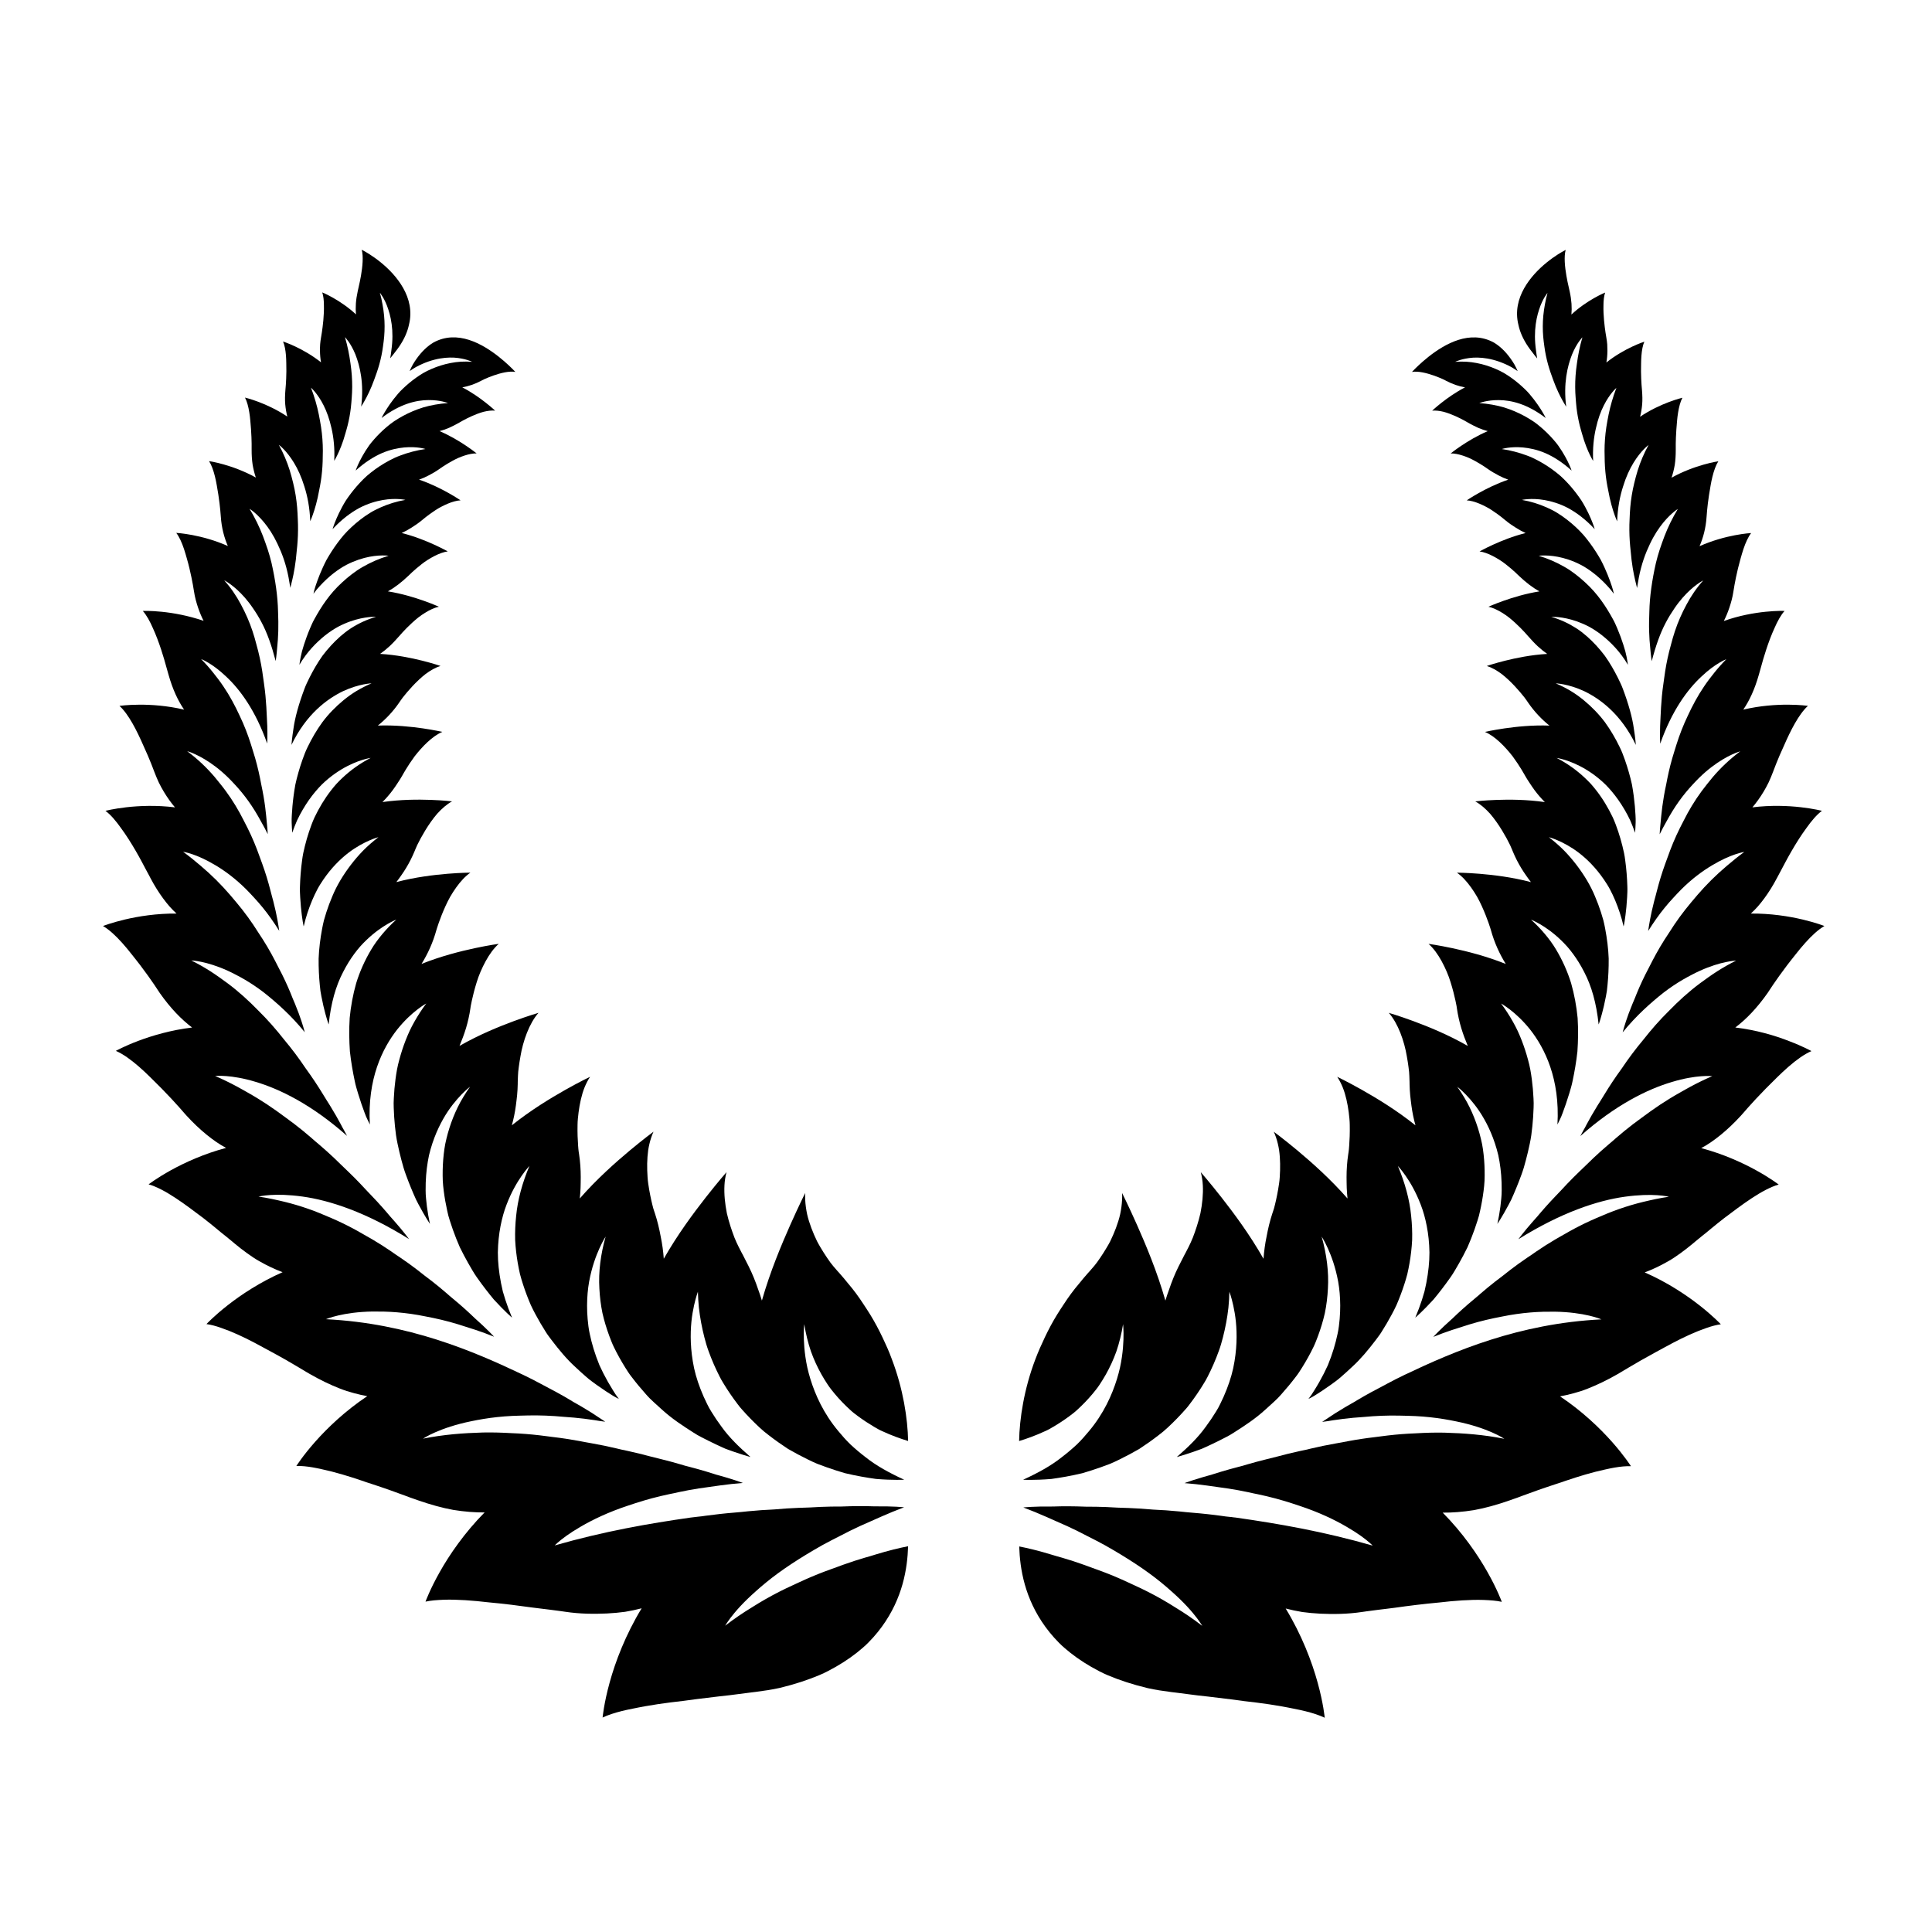 <?xml version="1.0" encoding="UTF-8"?>
<!-- Uploaded to: ICON Repo, www.iconrepo.com, Generator: ICON Repo Mixer Tools -->
<svg fill="#000000" width="800px" height="800px" version="1.1" viewBox="144 144 512 512" xmlns="http://www.w3.org/2000/svg">
 <g>
  <path d="m373.27 556.78c-0.934 0.27-1.895 0.566-2.883 0.887-0.988 0.32-2 0.668-3.039 1.043-1.035 0.371-2.102 0.801-3.172 1.16-2.152 0.766-4.383 1.648-6.676 2.668-1.145 0.496-2.312 1.082-3.473 1.598-1.164 0.527-2.34 1.094-3.523 1.695-2.367 1.207-4.769 2.566-7.18 4.098-2.387 1.453-4.777 3.066-7.144 4.894 0 0 0.758-1.359 2.519-3.457 0.879-1.051 2.008-2.285 3.398-3.633 0.695-0.676 1.453-1.367 2.285-2.106 0.832-0.75 1.734-1.523 2.703-2.312 3.875-3.172 8.809-6.426 14.891-9.863 1.52-0.848 3.098-1.629 4.754-2.477 1.66-0.875 3.391-1.734 5.188-2.562 3.594-1.566 7.481-3.41 11.672-4.969 0 0-0.738-0.082-2.09-0.152-1.352-0.074-3.32-0.121-5.785-0.094-2.461-0.094-5.426-0.094-8.809 0.047-1.684-0.012-3.469 0.016-5.356 0.094-0.941 0.039-1.91 0.09-2.902 0.152-0.988 0.055-1.992 0.051-3.023 0.102-2.062 0.078-4.215 0.219-6.461 0.422-2.219 0.094-4.531 0.254-6.934 0.488-2.418 0.285-4.856 0.418-7.41 0.711-1.273 0.141-2.57 0.301-3.891 0.48-0.332 0.047-0.66 0.094-0.992 0.141-0.328 0.035-0.656 0.07-0.988 0.105-0.664 0.078-1.328 0.16-2 0.238-10.836 1.547-22.777 3.602-35.941 7.375 0 0 0.992-1.047 3.047-2.519 1.031-0.742 2.309-1.566 3.875-2.477 1.57-0.918 3.406-1.883 5.5-2.832 2.094-0.949 4.438-1.879 7.027-2.731 2.606-0.883 5.5-1.785 8.605-2.516 0.777-0.184 1.57-0.363 2.375-0.531 0.402-0.082 0.809-0.164 1.219-0.246 0.418-0.094 0.836-0.184 1.262-0.281 1.695-0.363 3.453-0.691 5.266-0.973 3.598-0.488 7.547-1.148 11.688-1.453 0 0-0.742-0.285-2.106-0.73-0.68-0.223-1.516-0.484-2.492-0.773-0.488-0.141-1.012-0.289-1.566-0.449-0.277-0.078-0.566-0.156-0.859-0.234-0.289-0.094-0.586-0.188-0.891-0.285-1.219-0.387-2.562-0.793-4.019-1.199-0.727-0.203-1.484-0.406-2.266-0.609-0.391-0.105-0.793-0.195-1.191-0.309-0.398-0.117-0.801-0.238-1.207-0.359-3.266-0.977-6.988-1.801-10.883-2.84-0.984-0.242-1.988-0.473-3.012-0.695-0.516-0.109-1.031-0.219-1.551-0.328-0.523-0.109-1.027-0.25-1.551-0.367-2.078-0.492-4.238-0.941-6.473-1.332-1.129-0.18-2.227-0.414-3.352-0.621s-2.269-0.402-3.43-0.578c-1.16-0.176-2.336-0.332-3.531-0.473-1.199-0.133-2.356-0.324-3.562-0.453-2.398-0.277-4.859-0.473-7.379-0.566-2.484-0.141-4.992-0.227-7.578-0.172-5.207 0.152-10.418 0.531-15.863 1.629 0 0 1.109-0.758 3.269-1.699 2.156-0.945 5.363-2.078 9.469-2.91 2.062-0.426 4.406-0.84 6.93-1.105 1.266-0.137 2.582-0.242 3.949-0.309 1.371-0.074 2.762-0.074 4.273-0.125 2.992-0.059 6.168 0.055 9.527 0.375 1.719 0.109 3.481 0.27 5.285 0.488 0.902 0.109 1.816 0.238 2.742 0.379 0.461 0.074 0.926 0.148 1.395 0.227 0.477 0.066 0.957 0.129 1.445 0.195 0 0-0.141-0.094-0.414-0.277-0.273-0.18-0.684-0.43-1.191-0.789-1.027-0.703-2.535-1.684-4.465-2.82-0.484-0.281-0.996-0.574-1.527-0.879-0.543-0.293-1.09-0.621-1.652-0.969-1.137-0.684-2.371-1.395-3.699-2.113-2.699-1.391-5.594-3.062-8.891-4.621-13.172-6.269-30.273-13.613-52.172-14.703 0 0 1.141-0.5 3.269-0.996 2.125-0.496 5.234-0.988 9.117-1.039 1.918-0.012 4.129 0.012 6.473 0.211 2.348 0.195 4.867 0.539 7.527 1.086 2.699 0.508 5.602 1.16 8.598 2.082 1.496 0.477 3.051 0.973 4.664 1.488 1.609 0.535 3.246 1.137 4.914 1.812 0 0-1.84-2.016-5.133-4.93-1.578-1.527-3.516-3.289-5.781-5.16-0.578-0.457-1.133-0.961-1.711-1.465-0.582-0.504-1.184-1.012-1.805-1.523-1.242-1.023-2.562-2.062-3.961-3.098-1.348-1.078-2.754-2.168-4.246-3.242-0.746-0.535-1.508-1.07-2.293-1.598-0.395-0.262-0.789-0.527-1.188-0.793-0.387-0.27-0.777-0.543-1.168-0.816-1.578-1.082-3.231-2.137-4.957-3.152-0.855-0.512-1.762-0.996-2.633-1.504-0.871-0.508-1.758-1.004-2.664-1.484-1.816-0.965-3.707-1.875-5.68-2.719-0.977-0.414-1.965-0.828-2.957-1.246-0.992-0.402-2.008-0.789-3.039-1.148-2.066-0.727-4.211-1.367-6.438-1.906-1.125-0.266-2.223-0.523-3.348-0.754-1.125-0.23-2.273-0.43-3.438-0.598 0 0 1.121-0.285 3.129-0.418 2.016-0.137 4.879-0.094 8.512 0.402 7.246 1 16.871 4.156 28.246 11.266 0 0-1.367-1.902-3.941-4.816-0.324-0.363-0.664-0.746-1.02-1.145-0.344-0.406-0.703-0.828-1.074-1.266-0.75-0.871-1.574-1.797-2.469-2.766-0.883-0.973-1.883-1.961-2.871-3.027-0.98-1.07-2.027-2.172-3.144-3.293-1.105-1.125-2.328-2.25-3.531-3.426-1.191-1.184-2.449-2.375-3.777-3.566-0.664-0.598-1.344-1.191-2.043-1.785-0.352-0.297-0.703-0.594-1.059-0.891-0.344-0.301-0.688-0.605-1.035-0.91-1.398-1.211-2.867-2.41-4.406-3.59-0.77-0.59-1.555-1.172-2.359-1.75-0.816-0.574-1.574-1.168-2.391-1.742-1.613-1.152-3.301-2.269-5.059-3.344-0.879-0.539-1.777-1.062-2.695-1.578-0.922-0.512-1.801-1.031-2.731-1.527-1.848-0.992-3.769-1.93-5.769-2.797 0 0 1.07-0.113 2.941 0.031 1.871 0.145 4.547 0.543 7.734 1.516 6.477 1.91 14.977 6.078 24.281 14.332 0 0-0.258-0.52-0.77-1.438-0.129-0.23-0.273-0.484-0.43-0.762-0.148-0.281-0.309-0.59-0.484-0.922-0.352-0.66-0.762-1.406-1.23-2.223-0.469-0.82-0.996-1.711-1.582-2.66-0.578-0.953-1.258-1.949-1.891-3.035-1.309-2.156-2.852-4.492-4.625-6.926-1.66-2.473-3.555-5.035-5.703-7.594-2.039-2.594-4.297-5.191-6.84-7.691-2.461-2.519-5.117-4.965-8.109-7.195-1.516-1.113-3.008-2.195-4.598-3.211-1.59-1.016-3.258-1.965-5.012-2.832 0 0 1 0.023 2.707 0.383 1.707 0.359 4.117 1.051 6.934 2.332 0.703 0.32 1.434 0.676 2.18 1.074 0.758 0.395 1.562 0.824 2.371 1.301 1.621 0.949 3.312 2.074 5.039 3.402 3.375 2.672 7.211 6.059 10.832 10.52 0 0-0.031-0.121-0.094-0.348-0.062-0.227-0.16-0.566-0.281-1-0.254-0.867-0.652-2.117-1.223-3.656-0.285-0.77-0.609-1.609-0.984-2.512-0.191-0.449-0.387-0.914-0.594-1.395-0.195-0.484-0.395-0.984-0.598-1.496-0.844-2.051-1.883-4.301-3.144-6.672-1.199-2.387-2.539-4.922-4.184-7.496-0.406-0.645-0.84-1.293-1.27-1.945-0.41-0.656-0.84-1.316-1.285-1.977-0.891-1.32-1.855-2.648-2.891-3.973-2.125-2.644-4.332-5.305-6.938-7.887-1.301-1.289-2.688-2.562-4.168-3.809-1.465-1.246-2.953-2.469-4.582-3.648 0 0 0.918 0.133 2.445 0.652 1.539 0.516 3.629 1.426 6.125 2.914 2.504 1.488 5.328 3.566 8.176 6.41 0.723 0.711 1.402 1.473 2.152 2.277 0.746 0.805 1.492 1.66 2.231 2.57 1.488 1.816 2.914 3.856 4.348 6.129 0 0-0.086-0.504-0.219-1.414-0.145-0.91-0.375-2.219-0.73-3.824-0.18-0.805-0.387-1.68-0.629-2.621-0.238-0.941-0.543-1.941-0.797-3-0.543-2.117-1.238-4.441-2.121-6.879-0.445-1.215-0.902-2.465-1.371-3.746-0.484-1.273-1.023-2.562-1.617-3.863-0.586-1.301-1.262-2.609-1.941-3.922-0.656-1.312-1.375-2.621-2.164-3.922-0.789-1.301-1.645-2.59-2.578-3.859-0.465-0.633-0.949-1.266-1.457-1.887-0.48-0.621-0.98-1.238-1.5-1.848-2.078-2.434-4.484-4.742-7.277-6.824 0 0 0.84 0.215 2.207 0.852 1.371 0.633 3.269 1.684 5.398 3.312 1.062 0.812 2.184 1.773 3.32 2.891 0.574 0.559 1.133 1.16 1.727 1.801 0.602 0.645 1.203 1.328 1.801 2.059 1.199 1.461 2.383 3.102 3.519 4.938 0.574 0.918 1.113 1.891 1.672 2.91 0.586 1.02 1.156 2.094 1.707 3.219 0 0-0.012-0.461-0.078-1.289-0.051-0.832-0.215-2.031-0.332-3.519-0.141-1.488-0.359-3.262-0.703-5.238-0.172-0.988-0.371-2.031-0.605-3.113-0.207-1.082-0.418-2.207-0.688-3.367-0.266-1.156-0.566-2.348-0.914-3.566-0.34-1.215-0.77-2.457-1.141-3.715-0.789-2.512-1.781-5.09-3.023-7.672-1.199-2.578-2.555-5.152-4.262-7.664-0.84-1.254-1.789-2.5-2.762-3.711-0.965-1.211-2.016-2.394-3.156-3.543 0 0 0.75 0.281 1.945 0.996 1.199 0.715 2.828 1.867 4.621 3.574 3.715 3.434 7.863 9.051 10.953 17.828 0 0 0.113-1.773 0.023-4.629-0.16-2.867-0.207-6.789-0.859-11.199-0.18-1.105-0.285-2.227-0.477-3.375-0.18-1.148-0.395-2.316-0.652-3.5-0.254-1.18-0.559-2.375-0.895-3.574-0.301-1.191-0.645-2.387-1.047-3.578-0.789-2.379-1.828-4.746-3.055-7.008-1.195-2.254-2.656-4.418-4.438-6.406 0 0 0.648 0.312 1.656 1.047 1.008 0.734 2.379 1.895 3.832 3.562 0.727 0.832 1.477 1.793 2.211 2.891 0.758 1.102 1.531 2.34 2.25 3.727 1.469 2.773 2.644 6.109 3.699 10.168 0 0 0.062-0.352 0.145-0.992 0.09-0.645 0.168-1.582 0.273-2.754 0.121-1.168 0.23-2.574 0.273-4.172 0.023-0.797 0.027-1.641 0.016-2.527-0.008-0.887-0.07-1.816-0.078-2.769-0.082-3.82-0.691-8.238-1.742-12.84-0.281-1.156-0.609-2.328-0.996-3.512-0.387-1.184-0.828-2.379-1.27-3.57-0.922-2.383-2.082-4.801-3.539-7.203 0 0 0.574 0.344 1.449 1.109s2.055 1.953 3.269 3.617c0.609 0.832 1.227 1.785 1.82 2.863s1.152 2.273 1.727 3.625c0.559 1.344 1.07 2.824 1.496 4.441 0.215 0.809 0.406 1.652 0.574 2.531 0.164 0.879 0.309 1.793 0.473 2.758 0 0 0.094-0.332 0.23-0.941 0.148-0.609 0.375-1.484 0.594-2.59 0.223-1.105 0.449-2.438 0.633-3.945 0.094-0.754 0.168-1.555 0.242-2.391 0.098-0.828 0.176-1.695 0.234-2.598 0.117-1.805 0.148-3.742 0.043-5.777-0.07-2.023-0.211-4.125-0.57-6.297-0.176-1.086-0.398-2.188-0.672-3.297-0.289-1.117-0.547-2.211-0.906-3.332-0.703-2.231-1.645-4.488-2.875-6.734 0 0 0.504 0.363 1.258 1.141 0.754 0.777 1.75 1.969 2.746 3.606 1.004 1.641 1.973 3.715 2.758 6.285 0.828 2.586 1.43 5.644 1.559 9.215 0 0 0.496-1.059 1.082-2.914 0.293-0.93 0.609-2.055 0.898-3.356 0.148-0.648 0.273-1.348 0.414-2.074 0.152-0.723 0.293-1.484 0.418-2.285 0.246-1.598 0.422-3.344 0.48-5.215 0.016-0.941 0.051-1.895 0.051-2.879-0.004-0.984-0.039-1.996-0.117-3.039s-0.195-2.113-0.359-3.207c-0.168-1.098-0.383-2.223-0.602-3.348-0.461-2.262-1.133-4.621-2.066-7.066 0 0 1.758 1.504 3.352 4.691 0.809 1.598 1.535 3.586 2.082 6.027 0.566 2.457 0.887 5.336 0.727 8.66 0 0 0.566-0.895 1.277-2.508 0.355-0.809 0.75-1.793 1.133-2.945 0.191-0.574 0.379-1.191 0.559-1.848 0.184-0.652 0.395-1.324 0.57-2.047 0.363-1.438 0.668-3.019 0.867-4.738 0.109-0.855 0.156-1.766 0.234-2.672 0.074-0.91 0.113-1.855 0.121-2.836 0.008-1.957-0.129-4.043-0.461-6.258-0.297-2.195-0.742-4.492-1.453-6.926 0 0 1.52 1.52 2.758 4.578 1.195 3.035 2.324 7.684 1.535 13.82 0 0 0.141-0.234 0.398-0.656 0.258-0.426 0.621-1.047 1.035-1.84 0.414-0.793 0.875-1.762 1.34-2.875 0.473-1.109 0.902-2.394 1.391-3.742 0.465-1.359 0.887-2.848 1.215-4.445 0.164-0.797 0.305-1.625 0.414-2.473 0.113-0.852 0.238-1.695 0.305-2.582 0.145-1.766 0.152-3.625-0.035-5.562-0.09-0.969-0.238-1.965-0.422-2.961-0.172-0.992-0.395-2-0.684-3.023 0 0 1.301 1.508 2.227 4.418 0.492 1.473 0.906 3.301 1.047 5.457 0.07 1.078 0.07 2.238-0.023 3.481-0.047 0.621-0.121 1.258-0.211 1.922-0.074 0.676-0.176 1.371-0.309 2.086 0.469-0.551 0.895-1.094 1.289-1.625 0.414-0.52 0.793-1.031 1.133-1.535 0.684-1.012 1.227-1.996 1.648-2.957 0.422-0.961 0.719-1.898 0.914-2.816 0.219-0.895 0.336-1.77 0.355-2.621 0.086-3.41-1.297-6.484-3.188-9.059s-4.297-4.633-6.254-6.023c-1.953-1.395-3.445-2.129-3.445-2.129 0.496 1.785 0.203 4.555-0.191 6.852-0.199 1.148-0.422 2.184-0.598 2.934-0.168 0.758-0.273 1.227-0.273 1.227-0.512 2.316-0.625 4.348-0.457 6.117-2.066-1.914-4.293-3.383-6.012-4.359-1.719-0.977-2.93-1.465-2.93-1.465 0.32 0.934 0.438 2.141 0.445 3.426 0.035 1.305-0.039 2.688-0.152 3.945-0.227 2.519-0.609 4.551-0.609 4.551-0.105 0.625-0.195 1.227-0.238 1.816-0.039 0.594-0.055 1.164-0.047 1.719 0.012 1.105 0.109 2.125 0.273 3.074-2.371-1.887-4.879-3.281-6.801-4.184-1.922-0.906-3.254-1.328-3.254-1.328 0.422 0.98 0.652 2.273 0.766 3.66 0.055 0.691 0.082 1.41 0.09 2.117 0.02 0.719 0.031 1.438 0.023 2.121-0.023 2.734-0.258 4.957-0.258 4.957-0.113 1.355-0.148 2.598-0.047 3.773 0.105 1.18 0.297 2.262 0.551 3.262-2.699-1.816-5.496-3.09-7.625-3.891-2.129-0.805-3.59-1.141-3.59-1.141 0.539 1.02 0.895 2.394 1.137 3.879 0.254 1.488 0.336 3.062 0.465 4.543 0.211 2.949 0.16 5.363 0.16 5.363-0.008 1.441 0.078 2.766 0.262 3.992 0.211 1.238 0.5 2.371 0.852 3.41-3.043-1.691-6.137-2.797-8.477-3.461-2.34-0.664-3.922-0.891-3.922-0.891 0.664 1.047 1.172 2.5 1.562 4.074 0.398 1.578 0.637 3.269 0.906 4.852 0.488 3.156 0.648 5.754 0.648 5.754 0.199 3.07 0.934 5.664 1.863 7.82-3.414-1.523-6.824-2.414-9.391-2.902-2.562-0.488-4.277-0.578-4.277-0.578 0.809 1.066 1.48 2.578 2.039 4.238 0.285 0.832 0.516 1.691 0.77 2.562 0.254 0.871 0.48 1.742 0.68 2.582 0.805 3.348 1.211 6.125 1.211 6.125 0.227 1.535 0.633 2.961 1.062 4.258 0.438 1.297 0.934 2.477 1.48 3.547-4.051-1.402-8.074-2.102-11.09-2.406-3.016-0.305-5.023-0.227-5.023-0.227 1.004 1.117 1.883 2.75 2.676 4.562 0.836 1.816 1.566 3.809 2.176 5.644 0.605 1.84 1.086 3.527 1.418 4.758 0.352 1.234 0.57 2.004 0.57 2.004 1.07 3.781 2.465 6.793 4.109 9.195-4.43-1.051-8.695-1.332-11.883-1.312-3.176 0.016-5.246 0.316-5.246 0.316 2.426 2.191 4.637 6.637 6.305 10.449 1.777 3.82 2.941 7.047 2.941 7.047 0.371 0.984 0.766 1.914 1.172 2.793 0.414 0.879 0.891 1.707 1.352 2.488 0.938 1.559 1.926 2.926 2.945 4.121-4.84-0.617-9.445-0.422-12.844-0.035-3.398 0.383-5.582 0.953-5.582 0.953 1.402 1.039 2.797 2.699 4.129 4.586 1.391 1.887 2.707 3.992 3.848 5.953 1.145 1.961 2.086 3.781 2.789 5.106 0.73 1.324 1.152 2.16 1.152 2.16 1.062 2.016 2.176 3.789 3.324 5.352 0.574 0.781 1.156 1.508 1.742 2.188 0.594 0.676 1.234 1.301 1.852 1.879-5.246-0.051-10.125 0.73-13.684 1.574-3.562 0.84-5.805 1.727-5.805 1.727 1.645 0.953 3.383 2.578 5.066 4.453 0.84 0.938 1.668 1.938 2.461 2.949 0.797 1.012 1.629 2.031 2.371 3.019 3.004 3.949 5.168 7.356 5.168 7.356 2.812 3.992 5.68 6.957 8.547 9.121-5.566 0.664-10.625 2.16-14.297 3.551-3.664 1.383-5.91 2.641-5.91 2.641 1.898 0.809 3.996 2.336 6.07 4.137 2.082 1.801 4.09 3.883 6.027 5.801 1.898 1.926 3.551 3.734 4.731 5.055 0.582 0.668 1.055 1.207 1.383 1.582 0.336 0.375 0.52 0.582 0.52 0.582 1.785 1.949 3.555 3.613 5.293 5.031s3.434 2.594 5.184 3.523c-5.828 1.543-10.984 3.902-14.656 5.938-3.672 2.031-5.871 3.719-5.871 3.719 4.32 1.215 9.801 5.398 14.523 8.961 1.16 0.902 2.254 1.781 3.234 2.59 0.488 0.406 0.957 0.793 1.391 1.156 0.449 0.359 0.867 0.691 1.25 0.996 1.523 1.227 2.441 2.016 2.441 2.016 1.105 0.922 2.195 1.766 3.269 2.535 1.078 0.77 2.109 1.484 3.199 2.09 2.148 1.23 4.215 2.195 6.199 2.938-5.926 2.602-11.008 5.977-14.566 8.773-3.562 2.789-5.609 4.977-5.609 4.977 1.191 0.16 2.5 0.516 3.875 1 1.387 0.48 2.887 1.07 4.383 1.75 1.504 0.676 3.023 1.43 4.516 2.215 1.504 0.777 2.926 1.613 4.379 2.367 2.859 1.539 5.398 3.012 7.223 4.102 1.805 1.102 2.973 1.77 2.973 1.77 2.793 1.605 5.445 2.875 7.965 3.863 1.242 0.504 2.516 0.891 3.738 1.223s2.41 0.602 3.559 0.812c-5.824 3.879-10.578 8.438-13.812 12.102-3.242 3.656-4.973 6.398-4.973 6.398 1.316-0.039 2.797 0.105 4.375 0.379 0.793 0.137 1.598 0.312 2.445 0.496 0.852 0.18 1.723 0.387 2.602 0.613 1.762 0.453 3.559 0.98 5.328 1.543 0.887 0.281 1.766 0.574 2.629 0.867 0.43 0.148 0.859 0.297 1.285 0.445 0.434 0.141 0.863 0.281 1.289 0.418 3.406 1.109 6.453 2.207 8.648 3.023 0.551 0.203 1.047 0.391 1.484 0.555 0.445 0.156 0.832 0.289 1.145 0.398 0.629 0.223 0.977 0.348 0.977 0.348 3.356 1.168 6.461 2.027 9.395 2.559 2.981 0.48 5.738 0.688 8.285 0.668-5.289 5.336-9.297 11.184-11.875 15.766-2.59 4.578-3.785 7.871-3.785 7.871 1.41-0.316 3-0.422 4.812-0.5 1.797-0.062 3.734-0.008 5.734 0.117 1.996 0.125 4.055 0.324 6.09 0.562 2.074 0.191 4.137 0.41 6.094 0.648 1.961 0.238 3.824 0.488 5.516 0.727 1.695 0.234 3.269 0.387 4.562 0.562 2.602 0.324 4.211 0.566 4.211 0.566 3.945 0.598 7.695 0.605 11.051 0.457 1.684-0.086 3.285-0.234 4.809-0.441 1.547-0.258 3.012-0.57 4.398-0.93-4.25 6.973-6.969 14.156-8.477 19.656-1.523 5.496-1.871 9.289-1.871 9.289 1.434-0.676 3.16-1.234 5.062-1.711 0.953-0.238 1.949-0.453 2.981-0.652 1.035-0.207 2.121-0.434 3.219-0.625 2.199-0.395 4.481-0.727 6.75-1.02 1.133-0.145 2.266-0.277 3.383-0.402 1.129-0.152 2.246-0.305 3.336-0.449 2.18-0.285 4.258-0.535 6.148-0.746 1.887-0.211 3.586-0.379 5.035-0.598 2.883-0.391 4.672-0.59 4.672-0.59 2.219-0.289 4.309-0.598 6.301-1.043 1.996-0.477 3.879-1.008 5.648-1.582 1.77-0.574 3.434-1.195 4.988-1.852 1.555-0.656 3.019-1.457 4.379-2.227 2.723-1.566 5.051-3.246 7.047-4.988 0.996-0.855 1.914-1.793 2.754-2.731s1.602-1.883 2.297-2.832c5.535-7.598 6.777-15.406 6.961-21.344-2.234 0.441-5.211 1.141-8.699 2.215-0.867 0.305-1.77 0.523-2.699 0.801z"/>
  <path d="m379.18 501.29c-0.422-0.973-0.875-1.93-1.348-2.945-0.945-1.996-1.996-3.965-3.156-5.863-0.578-0.965-1.191-1.852-1.82-2.824-0.629-0.973-1.281-1.922-1.969-2.848-0.684-0.926-1.398-1.828-2.144-2.695-0.742-0.898-1.5-1.852-2.297-2.727 0 0-0.66-0.695-1.633-1.859-0.492-0.559-1.039-1.328-1.617-2.188-0.578-0.855-1.188-1.801-1.781-2.809-0.297-0.508-0.594-1.016-0.875-1.562-0.277-0.57-0.547-1.152-0.801-1.742-0.512-1.18-0.969-2.391-1.348-3.609-0.188-0.613-0.359-1.207-0.496-1.84-0.137-0.641-0.246-1.281-0.332-1.914-0.172-1.266-0.234-2.508-0.18-3.711 0 0-1.652 3.297-3.969 8.488-2.301 5.199-5.301 12.273-7.504 20.027-0.301-1.004-0.633-2-1-2.988-0.348-1.039-0.73-2.066-1.148-3.086-0.828-2.055-1.836-3.953-2.91-6.055 0 0-0.465-0.816-1.121-2.148-0.324-0.68-0.715-1.438-1.078-2.375-0.363-0.945-0.734-1.984-1.086-3.082-0.348-1.098-0.676-2.242-0.945-3.426-0.242-1.238-0.434-2.492-0.547-3.734-0.113-1.242-0.148-2.469-0.086-3.652 0.051-1.164 0.254-2.391 0.539-3.484 0 0-2.234 2.543-5.465 6.656-3.223 4.121-7.465 9.793-11.156 16.285-0.141-1.961-0.406-3.938-0.82-5.91-0.375-2.031-0.863-4.117-1.543-6.164 0 0-0.07-0.211-0.199-0.594-0.062-0.191-0.137-0.426-0.223-0.695-0.082-0.277-0.16-0.609-0.25-0.965-0.352-1.438-0.781-3.422-1.086-5.598-0.039-0.273-0.078-0.547-0.105-0.828-0.023-0.289-0.047-0.582-0.07-0.879-0.039-0.59-0.07-1.188-0.09-1.785-0.035-1.199-0.02-2.41 0.07-3.59 0.043-0.59 0.105-1.176 0.184-1.75 0.086-0.578 0.207-1.172 0.34-1.734 0.27-1.133 0.625-2.199 1.07-3.172 0 0-2.547 1.867-6.289 4.984-3.734 3.129-8.68 7.484-13.25 12.711 0.098-0.918 0.168-1.852 0.207-2.793 0.039-0.941 0.031-1.879 0.047-2.887 0-1.984-0.137-4.012-0.445-6.074 0 0-0.164-0.836-0.254-2.269-0.105-1.418-0.195-3.367-0.148-5.488 0.004-1.043 0.141-2.215 0.277-3.348 0.148-1.141 0.348-2.285 0.605-3.394 0.262-1.109 0.566-2.168 0.977-3.184 0.422-1.023 0.906-1.973 1.465-2.816 0 0-2.637 1.254-6.562 3.465-3.922 2.219-9.145 5.371-14.172 9.395 0.461-1.668 0.824-3.402 1.062-5.199 0.102-0.887 0.25-1.844 0.332-2.797 0.09-0.957 0.145-1.93 0.164-2.922 0 0-0.004-0.836 0.062-2.164 0.02-0.332 0.043-0.695 0.066-1.086 0.039-0.395 0.094-0.824 0.152-1.266 0.117-0.891 0.266-1.859 0.449-2.867 0.664-4.004 2.316-8.723 4.777-11.504 0 0-2.621 0.754-6.559 2.203-3.934 1.457-9.191 3.594-14.375 6.559 0.605-1.461 1.227-3.051 1.727-4.719s0.898-3.422 1.164-5.266c0 0 0.02-0.191 0.078-0.547 0.066-0.355 0.168-0.871 0.305-1.5 0.273-1.258 0.695-2.977 1.273-4.816 0.543-1.824 1.414-3.836 2.398-5.633 0.992-1.805 2.144-3.414 3.457-4.57 0 0-2.527 0.34-6.348 1.152-3.809 0.816-8.945 2.102-14.117 4.172 1.621-2.617 3.019-5.613 3.953-9.027 0 0 0.215-0.73 0.617-1.879 0.406-1.148 1-2.711 1.758-4.371 0.387-0.832 0.781-1.68 1.273-2.531 0.5-0.852 1.031-1.691 1.602-2.481 1.133-1.582 2.394-2.965 3.742-3.898 0 0-2.387 0-6.031 0.297-3.648 0.301-8.559 0.883-13.586 2.203 0.449-0.566 0.859-1.156 1.297-1.777 0.441-0.621 0.867-1.27 1.277-1.945 0.82-1.352 1.566-2.812 2.227-4.394 0 0 0.258-0.656 0.719-1.684 0.492-1.031 1.254-2.438 2.152-3.918 0.906-1.48 1.977-3.039 3.148-4.398 1.234-1.367 2.582-2.539 3.938-3.273 0 0-2.203-0.27-5.613-0.395-3.41-0.121-8.02-0.113-12.832 0.578 0.973-0.969 1.906-2.043 2.781-3.231 0.445-0.594 0.848-1.219 1.281-1.871 0.441-0.652 0.867-1.336 1.273-2.051 0 0 1.281-2.367 3.191-4.961 2.023-2.598 4.723-5.379 7.344-6.481 0 0-2.019-0.473-5.168-0.934-3.137-0.453-7.414-0.906-11.918-0.742 2.004-1.613 3.969-3.621 5.688-6.141 0 0 0.332-0.523 0.934-1.32 0.629-0.797 1.516-1.871 2.559-2.984 1.043-1.113 2.238-2.266 3.484-3.234 1.293-0.957 2.648-1.727 3.934-2.121 0 0-1.871-0.652-4.805-1.387-2.934-0.734-6.93-1.562-11.203-1.809 0.867-0.609 1.719-1.297 2.551-2.07 0.84-0.773 1.617-1.645 2.469-2.59 0 0 1.461-1.746 3.481-3.594 0.504-0.461 1.047-0.93 1.605-1.379 0.559-0.449 1.191-0.867 1.801-1.25 1.234-0.766 2.492-1.359 3.668-1.617 0 0-1.543-0.707-4-1.574-2.457-0.867-5.828-1.906-9.504-2.496 1.816-1.012 3.578-2.371 5.414-4.113 0 0 1.488-1.512 3.508-3.078 0.984-0.793 2.211-1.551 3.406-2.172 1.203-0.617 2.418-1.074 3.523-1.223 0 0-1.375-0.785-3.586-1.793-2.211-1.008-5.254-2.242-8.617-3.086 0.887-0.402 1.773-0.883 2.656-1.453 0.91-0.562 1.836-1.207 2.742-1.957 0 0 1.5-1.297 3.496-2.602 0.977-0.664 2.188-1.273 3.34-1.766 1.164-0.484 2.328-0.82 3.371-0.879 0 0-1.223-0.84-3.207-1.953-1.984-1.109-4.727-2.496-7.793-3.531 0.867-0.305 1.746-0.688 2.625-1.16 0.887-0.469 1.828-1 2.742-1.648 0 0 1.496-1.094 3.457-2.16 0.492-0.266 1.004-0.535 1.543-0.777 0.551-0.234 1.117-0.453 1.68-0.637 1.125-0.367 2.234-0.594 3.207-0.57 0 0-1.074-0.875-2.836-2.055-1.762-1.18-4.211-2.672-6.988-3.856 0.84-0.219 1.695-0.512 2.559-0.887 0.434-0.188 0.867-0.398 1.305-0.629 0.441-0.23 0.906-0.469 1.363-0.734 0 0 1.48-0.906 3.394-1.754 0.957-0.426 2.019-0.836 3.066-1.117 1.074-0.262 2.133-0.395 3.039-0.305 0 0-0.934-0.887-2.484-2.106-1.551-1.219-3.719-2.773-6.215-4.066 1.602-0.285 3.285-0.832 5.019-1.746 0 0 0.344-0.199 0.93-0.469 0.598-0.266 1.422-0.609 2.352-0.934 1.859-0.652 4.106-1.215 5.758-0.945 0 0-1.117-1.227-2.93-2.805-1.816-1.574-4.324-3.5-7.168-4.82-2.844-1.32-6.035-2.023-9.234-1.133-0.797 0.223-1.598 0.543-2.387 0.98-0.762 0.457-1.516 1.027-2.25 1.723-0.734 0.699-1.453 1.523-2.144 2.484-0.344 0.48-0.684 0.996-1.016 1.547-0.312 0.562-0.605 1.168-0.895 1.809 0.578-0.398 1.145-0.758 1.703-1.082 0.574-0.312 1.145-0.586 1.699-0.832 1.109-0.484 2.168-0.844 3.172-1.102 2-0.516 3.766-0.625 5.234-0.551 2.988 0.199 4.758 1.102 4.758 1.102-1.016-0.07-2.004-0.078-2.969-0.027-0.953 0.055-1.859 0.184-2.75 0.355-1.773 0.34-3.438 0.879-4.984 1.543-0.77 0.336-1.531 0.691-2.223 1.098-0.688 0.406-1.348 0.84-1.973 1.289-1.254 0.895-2.387 1.855-3.394 2.816-1.027 0.945-1.828 1.957-2.547 2.871-0.711 0.922-1.301 1.777-1.766 2.512-0.469 0.73-0.812 1.336-1.043 1.758-0.234 0.418-0.328 0.672-0.328 0.672 4.844-3.723 9.172-4.734 12.418-4.742 3.203-0.031 5.164 0.793 5.164 0.793-2.352 0.172-4.555 0.562-6.551 1.148-1.961 0.609-3.754 1.387-5.383 2.269-0.812 0.441-1.586 0.91-2.32 1.395-0.738 0.484-1.375 1.016-2.008 1.543-1.25 1.059-2.344 2.156-3.289 3.231-0.469 0.539-0.922 1.062-1.305 1.59-0.379 0.531-0.723 1.047-1.031 1.543-0.621 0.992-1.117 1.898-1.5 2.664-0.762 1.535-1.074 2.504-1.074 2.504 2.434-2.203 4.793-3.672 6.961-4.625 2.188-0.941 4.25-1.344 5.949-1.504 3.414-0.305 5.582 0.418 5.582 0.418-2.391 0.352-4.606 0.945-6.644 1.715-1.035 0.375-1.977 0.82-2.879 1.301-0.902 0.477-1.766 0.992-2.586 1.527-0.82 0.539-1.598 1.102-2.332 1.684-0.742 0.578-1.438 1.18-2.047 1.805-1.246 1.242-2.336 2.519-3.281 3.762-0.473 0.621-0.906 1.234-1.305 1.828-0.387 0.602-0.715 1.195-1.023 1.758-0.613 1.129-1.094 2.156-1.469 3.023-0.746 1.734-1.043 2.824-1.043 2.824 2.41-2.582 4.809-4.363 7.043-5.578 2.277-1.195 4.434-1.812 6.242-2.129 1.816-0.312 3.316-0.316 4.363-0.25 1.047 0.07 1.645 0.211 1.645 0.211-2.34 0.402-4.516 1.086-6.527 1.977-0.996 0.449-1.996 0.93-2.871 1.488-0.891 0.551-1.742 1.145-2.551 1.773-1.613 1.254-3.098 2.625-4.371 4.062-1.234 1.449-2.316 2.945-3.258 4.406-0.469 0.73-0.902 1.453-1.305 2.156-0.379 0.711-0.707 1.406-1.012 2.07-0.605 1.332-1.09 2.547-1.461 3.574-0.367 1.027-0.641 1.867-0.797 2.453-0.145 0.59-0.207 0.918-0.207 0.918 0.539-0.762 1.129-1.457 1.727-2.098 0.594-0.645 1.188-1.238 1.777-1.785 1.184-1.094 2.356-2.004 3.5-2.754 1.129-0.758 2.293-1.34 3.383-1.801 1.094-0.461 2.129-0.805 3.086-1.055 1.918-0.5 3.523-0.641 4.652-0.66 1.129-0.02 1.781 0.078 1.781 0.078-2.477 0.746-4.746 1.754-6.824 2.945-1.055 0.594-2.008 1.246-2.906 1.941-0.906 0.691-1.766 1.418-2.578 2.176-3.324 3-5.582 6.504-7.359 9.742-0.457 0.809-0.797 1.617-1.133 2.394-0.332 0.781-0.629 1.535-0.895 2.258-0.535 1.445-0.941 2.75-1.25 3.852-0.289 1.102-0.438 2.004-0.551 2.625-0.105 0.621-0.141 0.965-0.141 0.965 2.043-3.473 4.539-5.969 6.832-7.801 1.164-0.914 2.293-1.66 3.402-2.266 1.133-0.598 2.211-1.062 3.219-1.418 2.012-0.715 3.723-1.016 4.934-1.145 1.211-0.129 1.918-0.082 1.918-0.082-2.41 0.699-4.617 1.738-6.644 3.031-1.992 1.301-3.719 2.875-5.309 4.598-0.789 0.863-1.535 1.762-2.238 2.691-0.664 0.934-1.277 1.898-1.852 2.871-0.574 0.977-1.109 1.965-1.602 2.953-0.484 0.992-0.98 1.977-1.332 2.961-1.484 3.934-2.508 7.648-2.879 10.379-0.441 2.731-0.547 4.453-0.547 4.453 3.941-8.199 9.488-12.223 13.691-14.246 2.168-1.004 4.059-1.512 5.398-1.781 1.34-0.266 2.137-0.289 2.137-0.289-1.398 0.598-2.719 1.27-3.973 2.016-1.242 0.746-2.359 1.566-3.441 2.441-2.133 1.754-4.047 3.727-5.621 5.836-1.535 2.113-2.828 4.348-3.918 6.606-0.566 1.125-0.973 2.262-1.379 3.387-0.398 1.125-0.75 2.242-1.059 3.336s-0.59 2.168-0.809 3.207c-0.188 1.039-0.344 2.043-0.469 3-0.254 1.914-0.395 3.641-0.469 5.094-0.102 1.449-0.012 2.617 0.023 3.426 0.047 0.805 0.094 1.25 0.094 1.25 0.398-1.152 0.82-2.234 1.27-3.258 0.473-1.023 1-1.984 1.523-2.887 1.055-1.801 2.168-3.367 3.305-4.723 0.566-0.68 1.141-1.305 1.711-1.883 0.582-0.578 1.191-1.109 1.777-1.598 1.184-0.973 2.34-1.773 3.434-2.434 2.188-1.316 4.129-2.07 5.519-2.504s2.238-0.547 2.238-0.547c-2.863 1.477-5.359 3.285-7.531 5.336-0.543 0.512-1.066 1.039-1.566 1.578-0.477 0.539-0.938 1.094-1.375 1.656-0.879 1.129-1.68 2.301-2.414 3.508-0.73 1.207-1.395 2.441-1.992 3.695-0.574 1.254-1.027 2.519-1.457 3.789-0.422 1.27-0.785 2.543-1.098 3.801-0.156 0.629-0.301 1.258-0.434 1.879-0.137 0.621-0.207 1.234-0.297 1.844-0.336 2.434-0.504 4.762-0.57 6.879-0.055 1.062 0.012 2.059 0.059 2.992 0.055 0.934 0.121 1.805 0.195 2.598 0.148 1.586 0.328 2.863 0.469 3.742 0.129 0.883 0.266 1.359 0.266 1.359 0.582-2.562 1.383-4.867 2.238-6.914 0.434-1.023 0.891-1.984 1.367-2.891 0.473-0.902 1.035-1.758 1.566-2.551 2.164-3.18 4.5-5.469 6.648-7.129 2.156-1.656 4.207-2.695 5.641-3.32 1.449-0.625 2.344-0.848 2.344-0.848-1.453 1.129-2.84 2.324-4.055 3.562-1.199 1.234-2.301 2.519-3.305 3.84-2.008 2.641-3.695 5.441-4.852 8.25-0.605 1.41-1.129 2.828-1.59 4.246-0.23 0.711-0.441 1.418-0.637 2.125-0.18 0.703-0.32 1.398-0.457 2.094-0.527 2.777-0.859 5.504-0.953 8.051-0.027 2.535 0.102 4.91 0.312 7.043 0.059 0.531 0.113 1.051 0.168 1.551 0.082 0.496 0.168 0.973 0.254 1.434 0.176 0.922 0.355 1.773 0.535 2.543 0.359 1.543 0.703 2.769 0.961 3.606 0.129 0.418 0.234 0.742 0.309 0.957 0.07 0.219 0.121 0.328 0.121 0.328 0.598-5.656 1.887-10.184 3.816-13.867 0.93-1.832 1.934-3.434 2.965-4.832 0.52-0.699 1.031-1.344 1.562-1.949 0.543-0.605 1.086-1.164 1.617-1.676 2.133-2.055 4.125-3.406 5.582-4.258 1.457-0.848 2.383-1.199 2.383-1.199-1.328 1.195-2.543 2.461-3.656 3.781-1.109 1.324-2.137 2.711-2.969 4.117-1.699 2.824-3.047 5.848-4 8.926-0.867 3.051-1.438 6.18-1.73 9.25-0.188 3.035-0.141 6.027 0.055 8.863 0.309 2.793 0.77 5.422 1.273 7.793 0.23 1.195 0.578 2.281 0.879 3.309 0.312 1.023 0.617 1.973 0.914 2.832 0.293 0.859 0.574 1.633 0.828 2.309 0.129 0.336 0.25 0.652 0.363 0.938 0.129 0.281 0.242 0.539 0.348 0.77 0.426 0.922 0.688 1.418 0.688 1.418-0.699-12.141 3.367-20.238 7.223-25.156 1.98-2.484 3.914-4.199 5.348-5.309 1.434-1.105 2.367-1.609 2.367-1.609-1.156 1.551-2.191 3.148-3.117 4.789-0.453 0.816-0.918 1.656-1.289 2.481-0.379 0.824-0.73 1.66-1.059 2.5-0.656 1.68-1.207 3.387-1.668 5.109-0.223 0.855-0.461 1.734-0.605 2.578-0.156 0.852-0.289 1.703-0.402 2.559-0.227 1.707-0.375 3.414-0.453 5.109-0.016 0.426-0.031 0.848-0.047 1.27 0.008 0.414 0.016 0.828 0.023 1.238 0.027 0.824 0.066 1.641 0.121 2.453 0.109 1.625 0.273 3.223 0.484 4.785 0.223 1.555 0.566 3.023 0.895 4.469 0.34 1.441 0.707 2.828 1.094 4.156 0.395 1.324 0.879 2.539 1.32 3.711 0.453 1.164 0.902 2.262 1.344 3.277 0.223 0.508 0.441 0.992 0.648 1.461 0.219 0.461 0.453 0.887 0.668 1.301 1.746 3.285 3.019 5.168 3.019 5.168-0.344-1.602-0.605-3.141-0.801-4.621-0.098-0.738-0.176-1.465-0.234-2.176-0.066-0.707-0.109-1.402-0.105-2.106-0.023-2.781 0.191-5.316 0.578-7.617 0.098-0.574 0.203-1.137 0.32-1.684 0.125-0.551 0.273-1.098 0.426-1.625 0.301-1.055 0.637-2.055 0.992-2.996 0.715-1.887 1.52-3.547 2.348-5.004 1.637-2.898 3.481-5.047 4.832-6.449 1.363-1.402 2.281-2.082 2.281-2.082-0.629 0.887-1.215 1.781-1.762 2.684-0.547 0.906-1.062 1.824-1.496 2.723-0.887 1.812-1.617 3.66-2.211 5.523-0.297 0.934-0.559 1.871-0.785 2.812-0.23 0.941-0.434 1.891-0.555 2.812-0.266 1.855-0.41 3.719-0.445 5.574-0.02 0.93-0.008 1.855 0.023 2.777 0.035 0.922 0.148 1.805 0.254 2.703 0.227 1.785 0.539 3.551 0.926 5.285 0.102 0.434 0.203 0.863 0.301 1.293 0.117 0.422 0.242 0.832 0.371 1.246 0.258 0.824 0.531 1.641 0.816 2.441 0.574 1.605 1.188 3.172 1.848 4.664 0.711 1.453 1.453 2.852 2.203 4.184 0.375 0.664 0.754 1.312 1.129 1.945 0.379 0.629 0.75 1.25 1.16 1.812 1.602 2.285 3.156 4.269 4.508 5.898 2.844 3.121 4.84 4.828 4.84 4.828-0.684-1.617-1.266-3.188-1.762-4.703-0.246-0.758-0.473-1.504-0.68-2.238-0.184-0.754-0.34-1.5-0.484-2.231-0.559-2.926-0.84-5.606-0.836-8.113 0.043-2.547 0.305-4.871 0.707-6.973 0.414-2.109 0.93-3.969 1.598-5.691 1.301-3.41 2.832-5.957 4.019-7.668 1.191-1.711 2.047-2.59 2.047-2.59-1.887 4.441-3.113 8.961-3.523 13.227-0.227 2.152-0.32 4.297-0.262 6.398 0.105 2.055 0.344 4.082 0.684 6.074 0.172 0.996 0.371 1.98 0.594 2.957 0.246 0.953 0.527 1.879 0.828 2.805 0.598 1.844 1.281 3.641 2.031 5.379 0.789 1.695 1.672 3.297 2.578 4.856 0.453 0.777 0.918 1.535 1.391 2.281 0.461 0.758 0.996 1.418 1.496 2.102 2.047 2.695 4.113 5.168 6.234 7.094 1.043 0.988 2.051 1.902 3.016 2.734 0.477 0.422 0.949 0.812 1.426 1.152 0.473 0.348 0.93 0.676 1.359 0.992 1.746 1.246 3.199 2.184 4.215 2.805 0.504 0.32 0.918 0.523 1.199 0.664 0.281 0.137 0.43 0.211 0.43 0.211-0.277-0.375-0.551-0.742-0.816-1.113-0.25-0.391-0.496-0.773-0.738-1.156-0.48-0.766-0.93-1.523-1.355-2.273-0.848-1.5-1.59-2.961-2.234-4.383-1.215-2.957-2.047-5.758-2.586-8.363-0.285-1.285-0.43-2.613-0.543-3.856-0.109-1.25-0.156-2.445-0.152-3.594 0.012-2.301 0.195-4.367 0.535-6.281 0.699-3.848 1.816-6.832 2.738-8.871 0.926-2.035 1.652-3.133 1.652-3.133-1.336 4.688-1.93 9.41-1.664 13.766 0.113 2.199 0.375 4.394 0.812 6.512 0.469 2.066 1.086 4.098 1.82 6.078 0.375 0.98 0.75 1.996 1.203 2.918 0.449 0.926 0.926 1.84 1.426 2.742 0.5 0.898 1.023 1.785 1.566 2.66 0.543 0.875 1.098 1.742 1.715 2.519 1.211 1.594 2.484 3.129 3.797 4.594 0.332 0.363 0.652 0.738 0.996 1.074 0.348 0.332 0.695 0.664 1.039 0.992 0.695 0.652 1.395 1.289 2.098 1.906 2.777 2.551 5.75 4.465 8.48 6.203 0.344 0.211 0.684 0.422 1.02 0.629 0.34 0.199 0.684 0.371 1.02 0.551 0.676 0.355 1.336 0.691 1.977 1.008 1.285 0.637 2.496 1.207 3.609 1.711 0.277 0.125 0.551 0.246 0.816 0.363 0.273 0.102 0.535 0.199 0.793 0.293 0.52 0.184 1.008 0.359 1.461 0.52 0.918 0.316 1.711 0.578 2.363 0.781 1.305 0.41 2.039 0.598 2.039 0.598-3.07-2.664-5.648-5.191-7.652-7.988-1.016-1.359-1.918-2.703-2.719-4.019-0.195-0.332-0.391-0.656-0.582-0.98-0.176-0.344-0.352-0.684-0.527-1.02-0.34-0.676-0.652-1.344-0.945-2.004-1.164-2.652-1.996-5.121-2.523-7.523-0.512-2.434-0.77-4.688-0.859-6.746-0.09-2.059-0.012-3.918 0.148-5.555 0.164-1.645 0.43-3.106 0.688-4.281 0.52-2.359 1.035-3.68 1.035-3.68 0.039 1.422 0.117 2.852 0.258 4.215 0.152 1.344 0.352 2.668 0.594 3.973 0.242 1.305 0.527 2.59 0.852 3.856 0.324 1.266 0.684 2.523 1.113 3.676 0.844 2.348 1.836 4.609 2.949 6.785 0.273 0.555 0.57 1.062 0.875 1.566 0.305 0.504 0.613 1.004 0.93 1.5 0.633 0.988 1.293 1.957 1.973 2.898 0.34 0.473 0.688 0.938 1.039 1.398l0.531 0.688 0.551 0.637c0.742 0.844 1.504 1.66 2.281 2.457 1.555 1.578 3.152 3.144 4.844 4.387 1.676 1.297 3.387 2.5 5.098 3.621 1.738 1.008 3.477 1.93 5.191 2.769 0.859 0.41 1.707 0.84 2.555 1.18 0.852 0.328 1.691 0.637 2.523 0.93 1.656 0.586 3.266 1.098 4.801 1.547 3.086 0.738 5.879 1.203 8.207 1.527 2.34 0.203 4.219 0.238 5.512 0.246 1.293 0.004 1.996-0.035 1.996-0.035-3.969-1.824-7.375-3.688-10.258-5.984-1.445-1.105-2.762-2.223-3.965-3.344-1.199-1.148-2.273-2.391-3.25-3.57-3.918-4.676-6.106-9.621-7.394-13.789-0.32-1.047-0.586-2.055-0.805-3.016-0.215-0.977-0.375-1.93-0.508-2.816-0.258-1.777-0.371-3.332-0.414-4.621-0.082-2.578 0.102-4.086 0.102-4.086 0.406 2.539 1.004 4.949 1.766 7.199 0.777 2.172 1.719 4.207 2.785 6.102 0.531 0.949 1.094 1.863 1.684 2.742 0.586 0.895 1.215 1.645 1.852 2.426 1.281 1.531 2.641 2.926 4.031 4.199 0.691 0.66 1.406 1.188 2.117 1.715 0.711 0.523 1.426 1.02 2.133 1.488 0.711 0.465 1.414 0.906 2.109 1.316 0.695 0.402 1.379 0.816 2.055 1.109 2.695 1.254 5.137 2.106 6.992 2.664-0.109-5.949-1.316-13.824-4.305-21.664-0.344-0.961-0.742-1.941-1.164-2.914z"/>
  <path d="m423.15 522.11c0.695-0.41 1.402-0.848 2.109-1.316 0.711-0.465 1.422-0.961 2.133-1.488 0.711-0.531 1.422-1.059 2.117-1.715 1.391-1.273 2.75-2.672 4.031-4.199 0.637-0.777 1.266-1.531 1.852-2.426 0.586-0.883 1.148-1.797 1.684-2.742 1.062-1.895 2.004-3.93 2.785-6.102 0.762-2.254 1.359-4.66 1.766-7.199 0 0 0.184 1.508 0.102 4.086-0.043 1.289-0.156 2.848-0.414 4.621-0.129 0.883-0.293 1.84-0.508 2.816-0.219 0.961-0.48 1.969-0.805 3.016-1.293 4.168-3.477 9.117-7.394 13.789-0.977 1.18-2.051 2.418-3.25 3.57-1.203 1.121-2.523 2.238-3.965 3.344-2.883 2.301-6.289 4.16-10.258 5.984 0 0 0.703 0.043 1.996 0.035 1.289-0.008 3.172-0.047 5.512-0.246 2.328-0.324 5.121-0.789 8.207-1.527 1.535-0.449 3.141-0.961 4.801-1.547 0.828-0.293 1.672-0.602 2.519-0.93 0.848-0.34 1.695-0.77 2.555-1.18 1.715-0.84 3.457-1.762 5.191-2.769 1.711-1.117 3.422-2.324 5.098-3.621 1.691-1.246 3.289-2.809 4.844-4.387 0.777-0.797 1.539-1.617 2.281-2.457l0.551-0.637 0.531-0.688c0.352-0.461 0.699-0.926 1.039-1.398 0.684-0.945 1.34-1.91 1.973-2.898 0.316-0.496 0.625-0.996 0.93-1.5 0.305-0.504 0.602-1.012 0.875-1.566 1.113-2.176 2.106-4.438 2.949-6.785 0.43-1.152 0.789-2.41 1.113-3.676 0.324-1.266 0.609-2.551 0.852-3.856 0.242-1.305 0.441-2.629 0.59-3.973 0.141-1.367 0.219-2.793 0.258-4.215 0 0 0.516 1.32 1.035 3.68 0.254 1.172 0.523 2.637 0.688 4.281 0.16 1.637 0.238 3.496 0.148 5.555-0.09 2.059-0.344 4.316-0.859 6.746-0.527 2.402-1.359 4.871-2.523 7.523-0.293 0.66-0.609 1.328-0.945 2.004-0.172 0.336-0.348 0.676-0.527 1.02-0.191 0.324-0.387 0.652-0.582 0.98-0.801 1.316-1.703 2.656-2.719 4.019-2.004 2.801-4.582 5.328-7.652 7.988 0 0 0.734-0.188 2.039-0.598 0.652-0.203 1.445-0.465 2.363-0.781 0.457-0.164 0.945-0.336 1.461-0.52 0.258-0.094 0.523-0.191 0.793-0.293 0.266-0.117 0.539-0.238 0.816-0.363 1.113-0.5 2.324-1.07 3.609-1.711 0.641-0.32 1.301-0.656 1.977-1.008 0.336-0.18 0.684-0.352 1.02-0.551 0.336-0.207 0.676-0.418 1.02-0.629 2.734-1.738 5.707-3.652 8.48-6.203 0.703-0.617 1.402-1.254 2.098-1.906 0.344-0.328 0.691-0.66 1.039-0.992 0.344-0.336 0.664-0.715 0.996-1.074 1.312-1.465 2.586-3 3.797-4.594 0.617-0.781 1.172-1.648 1.715-2.519 0.543-0.871 1.066-1.758 1.566-2.66 0.5-0.898 0.977-1.812 1.426-2.742 0.453-0.922 0.828-1.934 1.203-2.918 0.734-1.984 1.348-4.012 1.82-6.078 0.438-2.117 0.699-4.312 0.812-6.512 0.262-4.356-0.332-9.074-1.664-13.766 0 0 0.727 1.098 1.652 3.133 0.922 2.039 2.039 5.019 2.738 8.871 0.34 1.914 0.523 3.981 0.535 6.281 0.004 1.148-0.047 2.348-0.152 3.594-0.113 1.242-0.258 2.57-0.543 3.856-0.543 2.606-1.371 5.406-2.586 8.363-0.645 1.422-1.387 2.887-2.234 4.383-0.426 0.75-0.875 1.508-1.355 2.273-0.242 0.383-0.492 0.766-0.738 1.156-0.262 0.371-0.535 0.742-0.816 1.113 0 0 0.148-0.074 0.43-0.211 0.277-0.141 0.695-0.344 1.199-0.664 1.016-0.621 2.469-1.559 4.215-2.805 0.434-0.316 0.887-0.648 1.359-0.992 0.477-0.34 0.949-0.734 1.426-1.152 0.961-0.832 1.973-1.746 3.016-2.734 2.121-1.926 4.188-4.398 6.234-7.094 0.5-0.688 1.035-1.344 1.496-2.102 0.473-0.742 0.938-1.504 1.391-2.281 0.906-1.559 1.789-3.16 2.578-4.856 0.746-1.738 1.434-3.535 2.031-5.379 0.297-0.922 0.582-1.852 0.828-2.805 0.223-0.977 0.422-1.961 0.594-2.957 0.344-1.992 0.578-4.019 0.684-6.074 0.059-2.102-0.035-4.25-0.262-6.398-0.41-4.262-1.637-8.781-3.523-13.227 0 0 0.852 0.879 2.047 2.59 1.191 1.715 2.719 4.258 4.019 7.668 0.672 1.723 1.188 3.582 1.598 5.691 0.406 2.102 0.668 4.426 0.707 6.973 0.004 2.512-0.277 5.191-0.836 8.113-0.141 0.73-0.301 1.473-0.484 2.231-0.203 0.734-0.43 1.48-0.676 2.238-0.496 1.52-1.082 3.086-1.762 4.703 0 0 1.996-1.711 4.84-4.828 1.352-1.625 2.906-3.613 4.508-5.898 0.41-0.562 0.781-1.18 1.16-1.812 0.379-0.629 0.754-1.281 1.129-1.945 0.75-1.332 1.492-2.731 2.203-4.184 0.66-1.496 1.277-3.062 1.848-4.664 0.285-0.805 0.559-1.617 0.816-2.441 0.129-0.414 0.258-0.824 0.371-1.246 0.102-0.43 0.199-0.859 0.301-1.293 0.387-1.734 0.699-3.5 0.926-5.285 0.105-0.898 0.219-1.781 0.254-2.703s0.043-1.852 0.023-2.777c-0.035-1.855-0.18-3.719-0.445-5.574-0.121-0.918-0.324-1.871-0.555-2.812-0.227-0.941-0.488-1.879-0.785-2.812-0.59-1.867-1.324-3.711-2.211-5.523-0.434-0.902-0.945-1.816-1.496-2.723-0.547-0.906-1.133-1.801-1.762-2.684 0 0 0.918 0.68 2.281 2.082 1.352 1.398 3.195 3.547 4.832 6.449 0.832 1.457 1.637 3.121 2.348 5.004 0.355 0.941 0.691 1.941 0.992 2.996 0.148 0.527 0.297 1.074 0.426 1.625 0.117 0.547 0.227 1.105 0.32 1.684 0.387 2.301 0.605 4.836 0.578 7.617 0.004 0.703-0.039 1.398-0.105 2.106-0.062 0.711-0.141 1.434-0.234 2.176-0.191 1.48-0.457 3.019-0.801 4.621 0 0 1.273-1.883 3.019-5.168 0.215-0.414 0.449-0.84 0.668-1.301 0.207-0.469 0.422-0.957 0.648-1.461 0.438-1.016 0.891-2.109 1.344-3.277 0.441-1.172 0.926-2.387 1.32-3.711 0.383-1.328 0.754-2.719 1.094-4.156 0.328-1.445 0.676-2.914 0.895-4.469 0.207-1.562 0.375-3.16 0.484-4.785 0.055-0.812 0.098-1.629 0.121-2.453 0.008-0.41 0.016-0.824 0.023-1.238-0.016-0.422-0.031-0.844-0.047-1.27-0.078-1.695-0.227-3.402-0.453-5.109-0.113-0.852-0.246-1.707-0.402-2.559-0.145-0.844-0.383-1.723-0.605-2.578-0.461-1.719-1.016-3.426-1.668-5.109-0.328-0.84-0.68-1.672-1.059-2.5-0.375-0.824-0.836-1.664-1.289-2.481-0.926-1.641-1.961-3.238-3.117-4.789 0 0 0.934 0.504 2.367 1.609 1.434 1.109 3.367 2.824 5.348 5.309 3.856 4.918 7.922 13.016 7.223 25.156 0 0 0.262-0.496 0.688-1.418 0.105-0.23 0.219-0.488 0.348-0.77 0.109-0.289 0.23-0.602 0.363-0.938 0.254-0.676 0.535-1.449 0.828-2.309 0.293-0.859 0.602-1.809 0.914-2.832 0.301-1.027 0.648-2.113 0.879-3.309 0.504-2.371 0.965-5 1.273-7.793 0.195-2.832 0.246-5.824 0.055-8.863-0.293-3.07-0.863-6.199-1.73-9.25-0.953-3.074-2.301-6.098-4-8.926-0.832-1.41-1.859-2.797-2.969-4.117-1.113-1.324-2.328-2.586-3.656-3.781 0 0 0.922 0.352 2.383 1.199 1.457 0.852 3.453 2.203 5.582 4.258 0.531 0.516 1.074 1.07 1.617 1.676 0.535 0.602 1.047 1.25 1.562 1.949 1.031 1.398 2.035 2.996 2.965 4.832 1.93 3.684 3.219 8.211 3.816 13.867 0 0 0.051-0.109 0.121-0.328 0.074-0.219 0.18-0.539 0.309-0.957 0.258-0.836 0.602-2.062 0.961-3.606 0.18-0.773 0.359-1.621 0.535-2.543 0.086-0.461 0.176-0.938 0.254-1.434 0.055-0.5 0.109-1.02 0.168-1.551 0.207-2.133 0.336-4.508 0.312-7.043-0.09-2.551-0.426-5.277-0.953-8.051-0.137-0.695-0.277-1.391-0.457-2.094-0.195-0.707-0.406-1.414-0.637-2.125-0.457-1.418-0.984-2.84-1.59-4.246-1.156-2.809-2.844-5.609-4.852-8.25-1.008-1.32-2.106-2.606-3.305-3.84-1.215-1.238-2.602-2.43-4.055-3.562 0 0 0.895 0.223 2.344 0.848 1.434 0.625 3.484 1.66 5.641 3.32 2.148 1.656 4.481 3.949 6.648 7.129 0.531 0.793 1.094 1.648 1.566 2.551 0.477 0.902 0.934 1.867 1.367 2.891 0.855 2.047 1.656 4.352 2.238 6.914 0 0 0.133-0.477 0.266-1.359 0.141-0.879 0.316-2.156 0.469-3.742 0.074-0.793 0.145-1.664 0.195-2.598 0.047-0.934 0.113-1.93 0.059-2.992-0.066-2.117-0.234-4.445-0.57-6.879-0.09-0.609-0.16-1.223-0.297-1.844-0.133-0.621-0.277-1.25-0.434-1.879-0.312-1.262-0.68-2.531-1.098-3.801-0.43-1.27-0.883-2.535-1.457-3.789-0.598-1.254-1.262-2.488-1.992-3.695-0.73-1.207-1.535-2.379-2.414-3.508-0.438-0.562-0.898-1.117-1.375-1.656-0.5-0.539-1.023-1.066-1.566-1.578-2.172-2.047-4.664-3.859-7.531-5.336 0 0 0.844 0.113 2.238 0.547 1.391 0.434 3.332 1.188 5.519 2.504 1.094 0.66 2.25 1.457 3.434 2.434 0.586 0.488 1.199 1.02 1.777 1.598 0.574 0.578 1.145 1.203 1.711 1.883 1.133 1.355 2.25 2.922 3.305 4.723 0.523 0.902 1.051 1.863 1.523 2.887 0.445 1.023 0.871 2.106 1.27 3.258 0 0 0.047-0.445 0.094-1.25 0.035-0.809 0.125-1.973 0.023-3.426-0.074-1.449-0.215-3.176-0.469-5.094-0.125-0.957-0.281-1.961-0.469-3-0.219-1.039-0.5-2.109-0.809-3.207-0.312-1.094-0.664-2.211-1.059-3.336-0.406-1.125-0.812-2.262-1.379-3.387-1.09-2.254-2.383-4.492-3.918-6.606-1.578-2.109-3.492-4.082-5.621-5.836-1.078-0.875-2.195-1.695-3.441-2.441-1.254-0.742-2.578-1.418-3.973-2.016 0 0 0.797 0.023 2.137 0.289 1.336 0.266 3.231 0.773 5.398 1.781 4.203 2.023 9.75 6.047 13.691 14.246 0 0-0.105-1.723-0.547-4.453-0.371-2.734-1.395-6.445-2.879-10.379-0.355-0.984-0.852-1.969-1.332-2.961-0.496-0.988-1.027-1.977-1.602-2.953-0.574-0.977-1.188-1.938-1.852-2.871-0.703-0.93-1.449-1.828-2.238-2.691-1.59-1.723-3.316-3.297-5.309-4.598-2.023-1.293-4.234-2.332-6.644-3.031 0 0 0.711-0.043 1.918 0.082 1.211 0.129 2.922 0.43 4.934 1.145 1.008 0.359 2.086 0.82 3.219 1.418 1.109 0.605 2.238 1.352 3.402 2.266 2.293 1.832 4.793 4.328 6.832 7.801 0 0-0.039-0.344-0.141-0.965-0.109-0.621-0.258-1.52-0.551-2.625-0.309-1.098-0.719-2.406-1.25-3.852-0.266-0.723-0.566-1.477-0.895-2.258-0.336-0.777-0.68-1.59-1.133-2.394-1.773-3.238-4.035-6.742-7.359-9.742-0.812-0.754-1.672-1.484-2.578-2.176-0.902-0.691-1.852-1.348-2.906-1.941-2.078-1.195-4.348-2.199-6.824-2.945 0 0 0.652-0.098 1.781-0.078 1.129 0.02 2.738 0.16 4.652 0.66 0.957 0.25 1.996 0.59 3.086 1.055 1.094 0.465 2.258 1.043 3.383 1.801 1.145 0.754 2.316 1.66 3.5 2.754 0.59 0.547 1.184 1.141 1.777 1.785 0.598 0.645 1.188 1.336 1.727 2.098 0 0-0.062-0.328-0.207-0.918-0.156-0.586-0.426-1.426-0.797-2.453-0.371-1.027-0.852-2.246-1.461-3.574-0.305-0.664-0.633-1.359-1.012-2.07-0.398-0.703-0.832-1.426-1.305-2.156-0.941-1.461-2.023-2.957-3.258-4.406-1.27-1.438-2.758-2.809-4.371-4.062-0.809-0.625-1.66-1.219-2.551-1.773-0.875-0.559-1.875-1.039-2.871-1.488-2.012-0.891-4.184-1.574-6.527-1.977 0 0 0.598-0.145 1.645-0.211 1.047-0.07 2.547-0.066 4.363 0.25 1.809 0.316 3.961 0.93 6.242 2.129 2.234 1.215 4.629 2.996 7.043 5.578 0 0-0.297-1.09-1.043-2.824-0.371-0.867-0.855-1.895-1.469-3.023-0.309-0.562-0.637-1.156-1.023-1.758-0.398-0.594-0.836-1.207-1.305-1.828-0.941-1.242-2.031-2.519-3.281-3.762-0.609-0.629-1.309-1.227-2.047-1.805-0.738-0.582-1.516-1.145-2.336-1.684-0.82-0.539-1.68-1.051-2.586-1.527-0.902-0.48-1.844-0.926-2.879-1.301-2.043-0.766-4.258-1.359-6.644-1.715 0 0 2.164-0.723 5.582-0.418 1.699 0.16 3.758 0.559 5.949 1.504 2.168 0.953 4.527 2.418 6.961 4.625 0 0-0.312-0.973-1.074-2.504-0.383-0.766-0.875-1.672-1.5-2.664-0.312-0.496-0.656-1.012-1.031-1.543-0.383-0.527-0.836-1.051-1.305-1.59-0.945-1.074-2.039-2.172-3.289-3.231-0.633-0.527-1.27-1.059-2.008-1.543-0.734-0.484-1.508-0.953-2.32-1.395-1.629-0.883-3.422-1.664-5.383-2.269-1.996-0.586-4.199-0.977-6.551-1.148 0 0 1.961-0.824 5.164-0.793 3.246 0.008 7.574 1.016 12.418 4.742 0 0-0.094-0.25-0.328-0.672-0.23-0.422-0.574-1.027-1.043-1.758-0.469-0.73-1.055-1.59-1.766-2.512-0.719-0.918-1.52-1.926-2.547-2.871-1.008-0.961-2.141-1.918-3.394-2.816-0.629-0.449-1.285-0.879-1.973-1.289-0.691-0.406-1.453-0.758-2.223-1.098-1.547-0.664-3.211-1.203-4.984-1.543-0.891-0.168-1.797-0.297-2.75-0.355-0.965-0.047-1.953-0.043-2.969 0.027 0 0 1.766-0.898 4.758-1.102 1.469-0.078 3.231 0.035 5.234 0.551 1 0.258 2.059 0.617 3.172 1.102 0.555 0.242 1.125 0.516 1.699 0.832 0.559 0.324 1.125 0.684 1.703 1.082-0.289-0.641-0.582-1.242-0.895-1.809-0.332-0.551-0.668-1.066-1.016-1.547-0.691-0.961-1.406-1.789-2.144-2.484-0.734-0.699-1.488-1.27-2.25-1.723-0.789-0.438-1.59-0.758-2.387-0.98-3.195-0.891-6.387-0.188-9.234 1.133-2.844 1.32-5.356 3.246-7.168 4.82-1.812 1.578-2.93 2.805-2.93 2.805 1.652-0.27 3.898 0.293 5.758 0.945 0.926 0.324 1.754 0.672 2.352 0.934 0.59 0.27 0.93 0.469 0.93 0.469 1.734 0.91 3.418 1.461 5.019 1.746-2.496 1.293-4.664 2.848-6.215 4.066s-2.484 2.106-2.484 2.106c0.906-0.09 1.965 0.043 3.039 0.305 1.047 0.281 2.109 0.695 3.066 1.117 1.914 0.852 3.394 1.754 3.394 1.754 0.457 0.27 0.922 0.508 1.363 0.734 0.438 0.23 0.871 0.441 1.305 0.629 0.867 0.375 1.719 0.668 2.559 0.887-2.777 1.184-5.227 2.676-6.988 3.856-1.762 1.18-2.836 2.055-2.836 2.055 0.973-0.023 2.086 0.207 3.207 0.57 0.562 0.184 1.125 0.398 1.68 0.637 0.539 0.242 1.055 0.512 1.543 0.777 1.961 1.066 3.457 2.16 3.457 2.16 0.914 0.645 1.855 1.176 2.742 1.648 0.879 0.473 1.758 0.855 2.625 1.16-3.066 1.035-5.809 2.422-7.793 3.531-1.984 1.113-3.207 1.953-3.207 1.953 1.043 0.055 2.203 0.391 3.371 0.879 1.152 0.492 2.363 1.102 3.34 1.766 1.996 1.305 3.496 2.602 3.496 2.602 0.906 0.754 1.832 1.398 2.742 1.957 0.883 0.574 1.77 1.055 2.656 1.453-3.359 0.84-6.406 2.078-8.617 3.086-2.211 1.008-3.586 1.793-3.586 1.793 1.109 0.148 2.324 0.605 3.523 1.223 1.195 0.621 2.422 1.383 3.406 2.172 2.016 1.562 3.508 3.078 3.508 3.078 1.836 1.738 3.598 3.098 5.414 4.113-3.676 0.59-7.043 1.625-9.504 2.496-2.457 0.871-4 1.574-4 1.574 1.176 0.258 2.434 0.852 3.668 1.617 0.609 0.383 1.242 0.801 1.801 1.25 0.562 0.449 1.102 0.918 1.605 1.379 2.019 1.848 3.481 3.594 3.481 3.594 0.852 0.945 1.629 1.816 2.469 2.59 0.832 0.773 1.684 1.461 2.551 2.07-4.273 0.246-8.27 1.078-11.203 1.809-2.934 0.738-4.805 1.387-4.805 1.387 1.285 0.391 2.641 1.16 3.934 2.121 1.246 0.969 2.441 2.117 3.484 3.234 1.043 1.113 1.93 2.188 2.559 2.984 0.602 0.801 0.934 1.32 0.934 1.32 1.719 2.519 3.68 4.527 5.688 6.141-4.504-0.164-8.781 0.289-11.918 0.742-3.144 0.461-5.168 0.934-5.168 0.934 2.621 1.102 5.32 3.883 7.344 6.481 1.91 2.598 3.191 4.961 3.191 4.961 0.406 0.715 0.832 1.398 1.273 2.051 0.438 0.652 0.84 1.277 1.281 1.871 0.875 1.188 1.809 2.262 2.781 3.231-4.809-0.691-9.422-0.699-12.832-0.578-3.41 0.125-5.613 0.395-5.613 0.395 1.359 0.734 2.707 1.906 3.938 3.273 1.172 1.359 2.242 2.918 3.148 4.398 0.902 1.48 1.664 2.887 2.152 3.918 0.465 1.027 0.719 1.684 0.719 1.684 0.656 1.582 1.406 3.043 2.227 4.394 0.41 0.676 0.836 1.324 1.277 1.945 0.438 0.621 0.848 1.211 1.297 1.777-5.027-1.32-9.938-1.902-13.586-2.203-3.648-0.297-6.031-0.297-6.031-0.297 1.348 0.934 2.609 2.316 3.742 3.898 0.566 0.789 1.102 1.629 1.602 2.481 0.492 0.852 0.887 1.699 1.273 2.531 0.758 1.66 1.352 3.223 1.758 4.371 0.402 1.148 0.617 1.879 0.617 1.879 0.938 3.414 2.332 6.41 3.953 9.027-5.172-2.07-10.312-3.356-14.117-4.172-3.816-0.812-6.348-1.152-6.348-1.152 1.309 1.152 2.465 2.766 3.457 4.57 0.984 1.801 1.855 3.809 2.398 5.633 0.578 1.84 1 3.559 1.273 4.816 0.137 0.629 0.238 1.145 0.305 1.5 0.059 0.352 0.078 0.547 0.078 0.547 0.266 1.844 0.664 3.598 1.164 5.266s1.121 3.258 1.727 4.719c-5.184-2.965-10.441-5.102-14.375-6.559-3.938-1.449-6.559-2.203-6.559-2.203 2.461 2.785 4.117 7.504 4.777 11.504 0.188 1.008 0.332 1.98 0.449 2.867 0.059 0.445 0.109 0.871 0.152 1.266 0.023 0.391 0.047 0.754 0.066 1.086 0.066 1.328 0.062 2.164 0.062 2.164 0.02 0.992 0.074 1.965 0.164 2.922 0.082 0.953 0.23 1.91 0.332 2.797 0.238 1.797 0.602 3.531 1.062 5.199-5.027-4.023-10.25-7.176-14.172-9.395-3.926-2.211-6.562-3.465-6.562-3.465 0.559 0.84 1.047 1.789 1.465 2.816 0.41 1.016 0.715 2.074 0.977 3.184 0.258 1.105 0.457 2.25 0.605 3.394 0.141 1.133 0.273 2.305 0.277 3.348 0.047 2.121-0.043 4.066-0.148 5.488-0.09 1.434-0.254 2.269-0.254 2.269-0.309 2.059-0.445 4.086-0.445 6.074 0.016 1.008 0.008 1.945 0.047 2.887 0.039 0.941 0.109 1.871 0.207 2.793-4.57-5.223-9.516-9.582-13.25-12.711-3.742-3.117-6.289-4.984-6.289-4.984 0.445 0.973 0.801 2.043 1.07 3.172 0.133 0.562 0.258 1.156 0.34 1.734 0.082 0.574 0.141 1.156 0.184 1.75 0.086 1.184 0.105 2.391 0.07 3.59-0.016 0.598-0.047 1.195-0.09 1.785-0.023 0.293-0.047 0.586-0.07 0.879-0.031 0.281-0.07 0.555-0.109 0.828-0.309 2.176-0.734 4.16-1.086 5.598-0.09 0.359-0.168 0.688-0.25 0.965-0.086 0.273-0.16 0.504-0.223 0.695-0.129 0.383-0.199 0.594-0.199 0.594-0.68 2.043-1.168 4.129-1.543 6.164-0.414 1.973-0.676 3.949-0.82 5.91-3.688-6.496-7.934-12.164-11.156-16.285-3.231-4.113-5.465-6.656-5.465-6.656 0.285 1.094 0.484 2.32 0.539 3.484 0.062 1.184 0.027 2.414-0.086 3.652-0.113 1.242-0.305 2.496-0.547 3.734-0.27 1.184-0.598 2.328-0.945 3.426-0.348 1.098-0.723 2.137-1.086 3.082-0.367 0.938-0.758 1.699-1.078 2.375-0.656 1.336-1.121 2.148-1.121 2.148-1.074 2.102-2.086 4-2.91 6.055-0.418 1.02-0.797 2.047-1.148 3.086-0.367 0.984-0.699 1.984-1 2.988-2.203-7.754-5.203-14.828-7.504-20.027-2.316-5.191-3.969-8.488-3.969-8.488 0.059 1.199-0.008 2.441-0.18 3.711-0.086 0.633-0.195 1.273-0.332 1.914-0.137 0.633-0.309 1.227-0.496 1.84-0.375 1.219-0.836 2.43-1.348 3.609-0.254 0.59-0.523 1.172-0.801 1.742-0.281 0.547-0.578 1.055-0.875 1.562-0.594 1.008-1.203 1.953-1.781 2.809s-1.129 1.629-1.617 2.188c-0.973 1.164-1.633 1.859-1.633 1.859-0.797 0.875-1.555 1.828-2.297 2.727-0.746 0.871-1.457 1.77-2.144 2.695-0.684 0.926-1.34 1.879-1.969 2.848-0.629 0.973-1.242 1.859-1.82 2.824-1.16 1.898-2.211 3.867-3.156 5.863-0.473 1.016-0.922 1.973-1.348 2.945-0.422 0.973-0.82 1.949-1.191 2.93-2.988 7.84-4.199 15.719-4.305 21.664 1.855-0.559 4.297-1.41 6.992-2.664 0.715-0.309 1.398-0.719 2.094-1.125z"/>
  <path d="m603.87 416.3c2.867-2.16 5.734-5.125 8.547-9.121 0 0 2.164-3.406 5.168-7.356 0.742-0.988 1.574-2.004 2.371-3.019 0.793-1.012 1.621-2.016 2.461-2.949 1.68-1.875 3.418-3.5 5.066-4.453 0 0-2.246-0.887-5.805-1.727-3.562-0.844-8.441-1.625-13.684-1.574 0.621-0.578 1.258-1.203 1.852-1.879 0.59-0.676 1.172-1.406 1.742-2.188 1.148-1.562 2.262-3.336 3.324-5.352 0 0 0.426-0.836 1.152-2.16 0.703-1.324 1.645-3.144 2.789-5.106 1.141-1.961 2.457-4.07 3.848-5.953 1.332-1.883 2.723-3.547 4.129-4.586 0 0-2.188-0.57-5.582-0.953-3.398-0.391-8.004-0.582-12.844 0.035 1.02-1.195 2.008-2.562 2.945-4.121 0.461-0.781 0.938-1.609 1.352-2.488 0.406-0.879 0.801-1.809 1.172-2.793 0 0 1.164-3.227 2.941-7.047 1.664-3.812 3.879-8.258 6.305-10.449 0 0-2.07-0.305-5.246-0.316-3.188-0.016-7.453 0.262-11.883 1.312 1.641-2.402 3.035-5.418 4.109-9.195 0 0 0.219-0.77 0.566-2.004 0.328-1.23 0.812-2.918 1.418-4.758 0.605-1.84 1.34-3.828 2.176-5.644 0.789-1.809 1.672-3.445 2.676-4.562 0 0-2.008-0.082-5.023 0.227-3.016 0.301-7.035 1-11.082 2.453 0.547-1.07 1.043-2.25 1.48-3.547 0.43-1.297 0.836-2.723 1.062-4.258 0 0 0.402-2.777 1.211-6.125 0.203-0.836 0.43-1.707 0.68-2.582 0.254-0.871 0.484-1.734 0.77-2.562 0.559-1.656 1.23-3.172 2.039-4.238 0 0-1.715 0.09-4.277 0.578-2.562 0.484-5.977 1.379-9.391 2.902 0.93-2.156 1.664-4.75 1.863-7.82 0 0 0.156-2.602 0.645-5.754 0.27-1.586 0.508-3.273 0.906-4.852 0.391-1.574 0.895-3.027 1.562-4.074 0 0-1.582 0.227-3.922 0.891-2.34 0.66-5.434 1.766-8.477 3.461 0.352-1.039 0.641-2.172 0.852-3.41 0.184-1.227 0.266-2.551 0.262-3.992 0 0-0.055-2.414 0.16-5.363 0.129-1.484 0.207-3.055 0.465-4.543 0.242-1.484 0.602-2.859 1.137-3.879 0 0-1.461 0.336-3.59 1.141-2.129 0.801-4.926 2.074-7.625 3.891 0.254-1 0.445-2.082 0.551-3.262 0.102-1.176 0.062-2.418-0.047-3.773 0 0-0.23-2.223-0.258-4.957-0.008-0.684 0.004-1.402 0.023-2.121 0.008-0.711 0.035-1.426 0.09-2.117 0.113-1.387 0.344-2.684 0.766-3.66 0 0-1.336 0.422-3.254 1.328-1.922 0.906-4.426 2.297-6.801 4.184 0.168-0.949 0.262-1.969 0.273-3.074 0.004-0.551-0.012-1.125-0.047-1.719-0.043-0.59-0.133-1.188-0.238-1.816 0 0-0.383-2.031-0.609-4.551-0.113-1.258-0.188-2.641-0.152-3.945 0.004-1.285 0.121-2.496 0.445-3.426 0 0-1.211 0.488-2.93 1.465-1.719 0.977-3.949 2.441-6.012 4.359 0.168-1.773 0.055-3.801-0.457-6.117 0 0-0.105-0.473-0.273-1.227-0.176-0.746-0.402-1.781-0.598-2.934-0.395-2.297-0.688-5.066-0.191-6.852 0 0-1.492 0.734-3.445 2.129-1.953 1.391-4.363 3.449-6.254 6.023-1.891 2.574-3.273 5.648-3.188 9.059 0.02 0.852 0.137 1.727 0.355 2.621 0.191 0.914 0.492 1.855 0.914 2.816 0.422 0.961 0.965 1.945 1.648 2.957 0.344 0.504 0.719 1.016 1.133 1.535 0.395 0.531 0.82 1.074 1.289 1.625-0.129-0.715-0.23-1.41-0.309-2.086-0.09-0.664-0.164-1.301-0.211-1.922-0.094-1.242-0.094-2.402-0.023-3.481 0.141-2.156 0.555-3.984 1.047-5.457 0.926-2.91 2.227-4.418 2.227-4.418-0.285 1.023-0.512 2.035-0.684 3.023-0.18 1-0.332 1.992-0.422 2.961-0.184 1.938-0.18 3.797-0.035 5.562 0.066 0.887 0.195 1.734 0.305 2.582 0.109 0.852 0.25 1.676 0.414 2.473 0.328 1.598 0.75 3.082 1.215 4.445 0.488 1.348 0.918 2.633 1.391 3.742 0.465 1.113 0.93 2.082 1.34 2.875 0.414 0.793 0.773 1.418 1.035 1.84 0.258 0.426 0.398 0.656 0.398 0.656-0.789-6.137 0.336-10.785 1.535-13.82 1.238-3.062 2.758-4.578 2.758-4.578-0.711 2.434-1.156 4.734-1.453 6.926-0.332 2.215-0.473 4.301-0.461 6.258 0.004 0.977 0.047 1.922 0.121 2.836 0.078 0.91 0.129 1.816 0.234 2.672 0.199 1.719 0.508 3.301 0.867 4.738 0.176 0.719 0.387 1.395 0.57 2.047 0.18 0.656 0.367 1.27 0.559 1.848 0.383 1.148 0.777 2.137 1.133 2.945 0.715 1.613 1.277 2.508 1.277 2.508-0.16-3.324 0.16-6.203 0.727-8.66 0.543-2.445 1.27-4.434 2.082-6.027 1.594-3.188 3.352-4.691 3.352-4.691-0.93 2.441-1.602 4.805-2.066 7.066-0.219 1.125-0.434 2.25-0.602 3.348-0.164 1.098-0.285 2.164-0.359 3.207-0.078 1.043-0.113 2.055-0.117 3.039 0 0.98 0.035 1.938 0.051 2.879 0.059 1.871 0.234 3.617 0.48 5.215 0.125 0.801 0.266 1.562 0.418 2.285 0.137 0.727 0.266 1.426 0.414 2.074 0.289 1.301 0.605 2.43 0.898 3.356 0.586 1.855 1.082 2.914 1.082 2.914 0.129-3.574 0.73-6.633 1.559-9.215 0.781-2.566 1.754-4.641 2.758-6.285 0.996-1.641 1.996-2.832 2.746-3.606 0.75-0.777 1.258-1.141 1.258-1.141-1.23 2.242-2.172 4.5-2.875 6.734-0.363 1.121-0.621 2.215-0.906 3.332-0.273 1.113-0.496 2.211-0.672 3.297-0.359 2.172-0.5 4.273-0.57 6.297-0.105 2.035-0.074 3.977 0.043 5.777 0.059 0.902 0.141 1.77 0.234 2.598 0.074 0.836 0.148 1.637 0.242 2.391 0.184 1.508 0.41 2.84 0.633 3.945 0.219 1.105 0.445 1.984 0.594 2.59 0.137 0.609 0.23 0.941 0.23 0.941 0.164-0.965 0.309-1.879 0.473-2.758 0.168-0.879 0.363-1.723 0.578-2.531 0.43-1.617 0.938-3.094 1.496-4.441 0.574-1.352 1.133-2.547 1.727-3.625s1.211-2.027 1.82-2.863c1.215-1.668 2.394-2.852 3.269-3.617 0.875-0.766 1.449-1.109 1.449-1.109-1.457 2.402-2.617 4.82-3.539 7.203-0.445 1.188-0.883 2.383-1.27 3.57-0.383 1.184-0.715 2.356-0.996 3.512-1.051 4.602-1.664 9.02-1.742 12.84-0.008 0.953-0.07 1.887-0.078 2.769-0.016 0.887-0.008 1.73 0.016 2.527 0.043 1.594 0.152 3 0.273 4.172 0.105 1.172 0.184 2.113 0.273 2.754 0.082 0.645 0.145 0.992 0.145 0.992 1.055-4.059 2.231-7.391 3.699-10.168 0.719-1.383 1.492-2.625 2.25-3.727 0.734-1.098 1.484-2.055 2.211-2.891 1.453-1.668 2.824-2.828 3.832-3.562 1.008-0.734 1.656-1.047 1.656-1.047-1.781 1.988-3.242 4.152-4.438 6.406-1.227 2.262-2.266 4.629-3.055 7.008-0.398 1.191-0.746 2.387-1.047 3.578-0.336 1.195-0.641 2.391-0.895 3.574-0.258 1.184-0.473 2.352-0.652 3.5-0.191 1.148-0.297 2.269-0.477 3.375-0.652 4.406-0.703 8.332-0.859 11.199-0.09 2.859 0.023 4.629 0.023 4.629 3.09-8.777 7.238-14.395 10.953-17.828 1.797-1.707 3.426-2.859 4.621-3.574 1.195-0.715 1.945-0.996 1.945-0.996-1.141 1.148-2.188 2.336-3.156 3.543-0.977 1.211-1.922 2.453-2.762 3.711-1.711 2.516-3.062 5.086-4.262 7.664-1.242 2.582-2.234 5.16-3.023 7.672-0.371 1.254-0.801 2.496-1.141 3.715-0.348 1.215-0.652 2.406-0.914 3.566-0.266 1.156-0.48 2.281-0.688 3.367-0.234 1.082-0.438 2.121-0.605 3.113-0.34 1.977-0.559 3.75-0.703 5.238-0.117 1.488-0.277 2.688-0.332 3.519-0.066 0.832-0.078 1.289-0.078 1.289 0.551-1.129 1.121-2.199 1.707-3.219 0.559-1.02 1.102-1.992 1.672-2.91 1.137-1.84 2.32-3.477 3.519-4.938 0.598-0.73 1.199-1.414 1.801-2.059 0.594-0.645 1.152-1.242 1.727-1.801 1.137-1.121 2.258-2.078 3.32-2.891 2.129-1.629 4.027-2.68 5.398-3.312 1.371-0.633 2.207-0.852 2.207-0.852-2.789 2.082-5.199 4.391-7.277 6.824-0.52 0.609-1.016 1.223-1.5 1.848-0.504 0.621-0.988 1.25-1.457 1.887-0.934 1.27-1.789 2.559-2.578 3.859-0.789 1.301-1.508 2.609-2.164 3.922-0.68 1.312-1.355 2.621-1.941 3.922-0.594 1.301-1.133 2.594-1.617 3.863-0.469 1.281-0.926 2.531-1.371 3.746-0.883 2.438-1.578 4.762-2.121 6.879-0.25 1.062-0.559 2.062-0.797 3-0.242 0.941-0.453 1.816-0.629 2.621-0.355 1.605-0.586 2.914-0.73 3.824-0.133 0.91-0.219 1.414-0.219 1.414 1.434-2.273 2.859-4.312 4.348-6.129 0.738-0.91 1.484-1.766 2.231-2.57 0.75-0.805 1.434-1.566 2.152-2.277 2.844-2.844 5.672-4.918 8.176-6.41 2.496-1.492 4.586-2.398 6.125-2.914 1.527-0.52 2.445-0.652 2.445-0.652-1.629 1.184-3.117 2.402-4.582 3.648-1.48 1.246-2.867 2.516-4.168 3.809-2.606 2.582-4.812 5.242-6.938 7.887-1.039 1.324-2 2.652-2.891 3.973-0.445 0.66-0.875 1.32-1.285 1.977-0.426 0.652-0.863 1.301-1.27 1.945-1.645 2.578-2.984 5.109-4.184 7.496-1.266 2.375-2.301 4.625-3.144 6.672-0.207 0.516-0.406 1.012-0.598 1.496-0.203 0.48-0.402 0.945-0.594 1.395-0.371 0.902-0.699 1.742-0.984 2.512-0.566 1.539-0.965 2.789-1.223 3.656-0.121 0.438-0.215 0.773-0.281 1-0.062 0.23-0.094 0.348-0.094 0.348 3.621-4.461 7.457-7.844 10.832-10.52 1.723-1.324 3.418-2.449 5.039-3.402 0.809-0.477 1.609-0.906 2.371-1.301 0.75-0.398 1.477-0.754 2.18-1.074 2.812-1.281 5.227-1.977 6.934-2.332 1.707-0.359 2.707-0.383 2.707-0.383-1.75 0.867-3.422 1.816-5.012 2.832-1.594 1.016-3.082 2.098-4.598 3.211-2.996 2.234-5.648 4.676-8.109 7.195-2.547 2.496-4.801 5.098-6.84 7.691-2.148 2.559-4.043 5.121-5.703 7.594-1.773 2.43-3.316 4.769-4.625 6.926-0.633 1.086-1.312 2.082-1.891 3.035-0.586 0.949-1.113 1.844-1.582 2.66-0.469 0.82-0.879 1.566-1.23 2.223-0.172 0.332-0.336 0.637-0.484 0.922-0.156 0.277-0.301 0.535-0.43 0.762-0.512 0.918-0.77 1.438-0.77 1.438 9.305-8.258 17.805-12.422 24.281-14.332 3.188-0.973 5.863-1.375 7.734-1.516 1.871-0.145 2.941-0.031 2.941-0.031-2 0.863-3.922 1.801-5.769 2.797-0.934 0.496-1.809 1.016-2.731 1.527-0.918 0.512-1.812 1.039-2.695 1.578-1.758 1.074-3.445 2.191-5.059 3.344-0.816 0.57-1.574 1.168-2.391 1.742-0.805 0.578-1.59 1.16-2.359 1.75-1.539 1.18-3.008 2.379-4.406 3.59-0.348 0.305-0.691 0.609-1.035 0.91-0.355 0.297-0.707 0.594-1.059 0.891-0.699 0.594-1.379 1.191-2.043 1.785-1.328 1.191-2.586 2.383-3.777 3.566-1.203 1.176-2.426 2.297-3.531 3.426-1.117 1.121-2.164 2.223-3.144 3.293-0.988 1.066-1.988 2.055-2.871 3.027-0.895 0.969-1.719 1.895-2.469 2.766-0.371 0.438-0.73 0.863-1.074 1.266-0.355 0.398-0.695 0.781-1.02 1.145-2.574 2.914-3.941 4.816-3.941 4.816 11.375-7.109 21-10.266 28.246-11.266 3.633-0.496 6.492-0.539 8.512-0.402 2.012 0.129 3.129 0.418 3.129 0.418-1.168 0.168-2.312 0.367-3.438 0.598s-2.223 0.488-3.348 0.754c-2.227 0.539-4.371 1.18-6.438 1.906-1.031 0.363-2.047 0.746-3.039 1.148-0.992 0.418-1.977 0.832-2.957 1.246-1.969 0.844-3.863 1.754-5.68 2.719-0.906 0.48-1.797 0.977-2.664 1.484-0.871 0.504-1.777 0.988-2.633 1.504-1.727 1.016-3.379 2.07-4.957 3.152-0.391 0.273-0.781 0.543-1.168 0.816-0.398 0.266-0.793 0.527-1.188 0.793-0.781 0.527-1.547 1.062-2.293 1.598-1.492 1.07-2.898 2.164-4.246 3.242-1.398 1.039-2.719 2.074-3.961 3.098-0.621 0.512-1.223 1.02-1.805 1.523-0.582 0.504-1.137 1.008-1.711 1.465-2.266 1.871-4.203 3.633-5.781 5.16-3.297 2.914-5.133 4.93-5.133 4.93 1.668-0.676 3.305-1.277 4.914-1.812 1.613-0.516 3.168-1.012 4.664-1.488 2.992-0.918 5.898-1.57 8.598-2.082 2.656-0.543 5.176-0.891 7.527-1.086 2.34-0.203 4.551-0.223 6.473-0.211 3.883 0.055 6.992 0.543 9.117 1.039 2.129 0.492 3.269 0.996 3.269 0.996-21.898 1.09-39 8.434-52.172 14.703-3.293 1.559-6.188 3.231-8.891 4.621-1.328 0.723-2.562 1.434-3.699 2.113-0.566 0.348-1.109 0.676-1.652 0.969-0.531 0.305-1.043 0.598-1.527 0.879-1.934 1.137-3.438 2.117-4.465 2.82-0.508 0.359-0.918 0.609-1.191 0.789-0.273 0.18-0.414 0.277-0.414 0.277 0.488-0.066 0.969-0.133 1.445-0.195 0.469-0.074 0.934-0.152 1.395-0.227 0.926-0.141 1.84-0.27 2.742-0.379 1.805-0.223 3.566-0.383 5.285-0.488 3.359-0.324 6.535-0.438 9.527-0.375 1.512 0.047 2.898 0.047 4.273 0.125 1.367 0.066 2.684 0.172 3.949 0.309 2.523 0.266 4.867 0.676 6.93 1.105 4.109 0.832 7.312 1.965 9.469 2.91 2.16 0.941 3.269 1.699 3.269 1.699-5.445-1.098-10.656-1.48-15.863-1.629-2.586-0.055-5.094 0.027-7.578 0.172-2.523 0.094-4.984 0.289-7.379 0.566-1.207 0.129-2.363 0.32-3.562 0.453-1.195 0.141-2.371 0.297-3.531 0.473-1.16 0.176-2.305 0.367-3.43 0.578-1.125 0.211-2.227 0.445-3.352 0.621-2.234 0.391-4.391 0.84-6.473 1.332-0.523 0.117-1.027 0.258-1.551 0.367-0.52 0.109-1.039 0.219-1.551 0.328-1.023 0.223-2.027 0.453-3.012 0.695-3.894 1.039-7.617 1.863-10.883 2.84-0.41 0.121-0.812 0.242-1.207 0.359-0.398 0.113-0.801 0.203-1.191 0.309-0.781 0.203-1.539 0.406-2.266 0.609-1.457 0.406-2.801 0.812-4.019 1.199-0.305 0.098-0.602 0.195-0.891 0.285-0.293 0.082-0.582 0.16-0.859 0.234-0.555 0.16-1.078 0.309-1.566 0.449-0.977 0.289-1.812 0.551-2.492 0.773-1.363 0.445-2.106 0.73-2.106 0.73 4.141 0.305 8.094 0.965 11.688 1.453 1.812 0.281 3.566 0.609 5.266 0.973 0.426 0.094 0.844 0.188 1.262 0.281 0.41 0.082 0.816 0.164 1.219 0.246 0.805 0.168 1.598 0.344 2.375 0.531 3.102 0.73 6 1.633 8.605 2.516 2.59 0.852 4.934 1.781 7.027 2.731 2.094 0.949 3.93 1.914 5.5 2.832 1.566 0.91 2.844 1.734 3.875 2.477 2.055 1.473 3.047 2.519 3.047 2.519-13.164-3.773-25.109-5.828-35.941-7.375-0.672-0.082-1.34-0.16-2-0.238-0.332-0.035-0.66-0.07-0.988-0.105-0.332-0.047-0.664-0.094-0.992-0.141-1.32-0.184-2.617-0.344-3.891-0.48-2.555-0.293-4.992-0.426-7.41-0.711-2.402-0.234-4.715-0.395-6.934-0.488-2.246-0.203-4.402-0.344-6.461-0.422-1.031-0.051-2.035-0.047-3.023-0.102-0.992-0.066-1.961-0.117-2.902-0.152-1.887-0.078-3.672-0.105-5.356-0.094-3.383-0.141-6.348-0.141-8.809-0.047-2.469-0.027-4.434 0.016-5.785 0.094-1.352 0.07-2.09 0.152-2.09 0.152 4.188 1.559 8.078 3.402 11.672 4.969 1.797 0.828 3.527 1.684 5.188 2.562 1.656 0.848 3.238 1.629 4.754 2.477 6.082 3.438 11.016 6.695 14.891 9.863 0.969 0.789 1.871 1.562 2.703 2.312 0.832 0.738 1.59 1.43 2.285 2.106 1.391 1.348 2.519 2.582 3.398 3.633 1.762 2.098 2.519 3.457 2.519 3.457-2.363-1.824-4.754-3.441-7.144-4.894-2.406-1.531-4.809-2.891-7.18-4.098-1.184-0.602-2.359-1.168-3.523-1.695-1.16-0.516-2.328-1.102-3.473-1.598-2.293-1.02-4.523-1.902-6.676-2.668-1.074-0.359-2.137-0.793-3.172-1.16-1.039-0.375-2.051-0.723-3.039-1.043s-1.949-0.617-2.883-0.887c-0.934-0.277-1.836-0.496-2.707-0.785-3.488-1.074-6.465-1.773-8.699-2.215 0.184 5.941 1.426 13.746 6.961 21.344 0.695 0.949 1.457 1.895 2.297 2.832s1.754 1.875 2.754 2.731c1.996 1.746 4.328 3.422 7.047 4.988 1.359 0.77 2.824 1.57 4.379 2.227 1.559 0.66 3.219 1.277 4.988 1.852 1.77 0.574 3.652 1.105 5.648 1.582 1.992 0.445 4.082 0.758 6.301 1.043 0 0 1.789 0.203 4.672 0.59 1.449 0.219 3.144 0.387 5.035 0.598 1.887 0.211 3.965 0.461 6.148 0.746 1.09 0.148 2.203 0.297 3.336 0.449 1.117 0.125 2.25 0.258 3.383 0.402 2.269 0.289 4.551 0.625 6.75 1.02 1.098 0.191 2.184 0.418 3.219 0.625 1.031 0.199 2.027 0.414 2.981 0.652 1.906 0.477 3.629 1.035 5.062 1.711 0 0-0.348-3.793-1.871-9.289-1.504-5.5-4.227-12.684-8.477-19.656 1.387 0.359 2.856 0.672 4.398 0.93 1.523 0.207 3.121 0.355 4.809 0.441 3.356 0.148 7.109 0.141 11.051-0.457 0 0 1.605-0.242 4.211-0.566 1.293-0.172 2.867-0.324 4.562-0.562 1.691-0.242 3.555-0.492 5.516-0.727 1.961-0.238 4.023-0.457 6.094-0.648 2.035-0.238 4.09-0.438 6.086-0.562 1.996-0.125 3.938-0.176 5.734-0.117 1.812 0.078 3.402 0.184 4.812 0.5 0 0-1.191-3.293-3.785-7.871-2.578-4.586-6.586-10.43-11.875-15.766 2.547 0.02 5.305-0.188 8.285-0.668 2.934-0.531 6.043-1.391 9.395-2.559 0 0 0.348-0.125 0.977-0.348 0.316-0.109 0.699-0.242 1.145-0.398 0.438-0.164 0.934-0.348 1.484-0.555 2.195-0.816 5.242-1.91 8.648-3.023 0.426-0.137 0.855-0.277 1.289-0.418 0.426-0.148 0.855-0.297 1.285-0.445 0.863-0.293 1.746-0.586 2.629-0.867 1.77-0.562 3.57-1.094 5.328-1.543 0.879-0.227 1.75-0.43 2.602-0.613 0.848-0.184 1.652-0.363 2.445-0.496 1.582-0.273 3.062-0.418 4.375-0.379 0 0-1.734-2.742-4.977-6.398-3.234-3.664-7.992-8.227-13.812-12.102 1.152-0.211 2.336-0.48 3.559-0.812 1.223-0.332 2.496-0.719 3.738-1.223 2.516-0.988 5.172-2.262 7.965-3.863 0 0 1.168-0.672 2.973-1.77 1.824-1.09 4.363-2.562 7.223-4.102 1.453-0.754 2.875-1.594 4.379-2.367 1.492-0.785 3.016-1.539 4.516-2.215 1.496-0.68 2.996-1.27 4.383-1.75 1.375-0.488 2.684-0.84 3.875-1 0 0-2.047-2.188-5.609-4.977-3.555-2.797-8.637-6.172-14.566-8.773 1.984-0.742 4.051-1.707 6.199-2.938 1.09-0.605 2.121-1.32 3.199-2.09 1.074-0.773 2.164-1.617 3.269-2.535 0 0 0.922-0.789 2.441-2.016 0.383-0.305 0.801-0.641 1.25-0.996 0.438-0.363 0.902-0.75 1.391-1.156 0.984-0.809 2.074-1.688 3.234-2.59 4.723-3.562 10.203-7.742 14.523-8.961 0 0-2.195-1.688-5.871-3.719-3.672-2.035-8.824-4.394-14.656-5.938 1.754-0.926 3.445-2.106 5.184-3.523 1.738-1.418 3.508-3.086 5.293-5.031 0 0 0.188-0.207 0.52-0.582 0.328-0.375 0.801-0.914 1.383-1.582 1.18-1.324 2.832-3.129 4.731-5.055 1.938-1.914 3.945-4 6.027-5.801 2.074-1.801 4.172-3.324 6.07-4.137 0 0-2.246-1.254-5.91-2.641-3.664-1.453-8.719-2.953-14.285-3.613z"/>
 </g>
</svg>